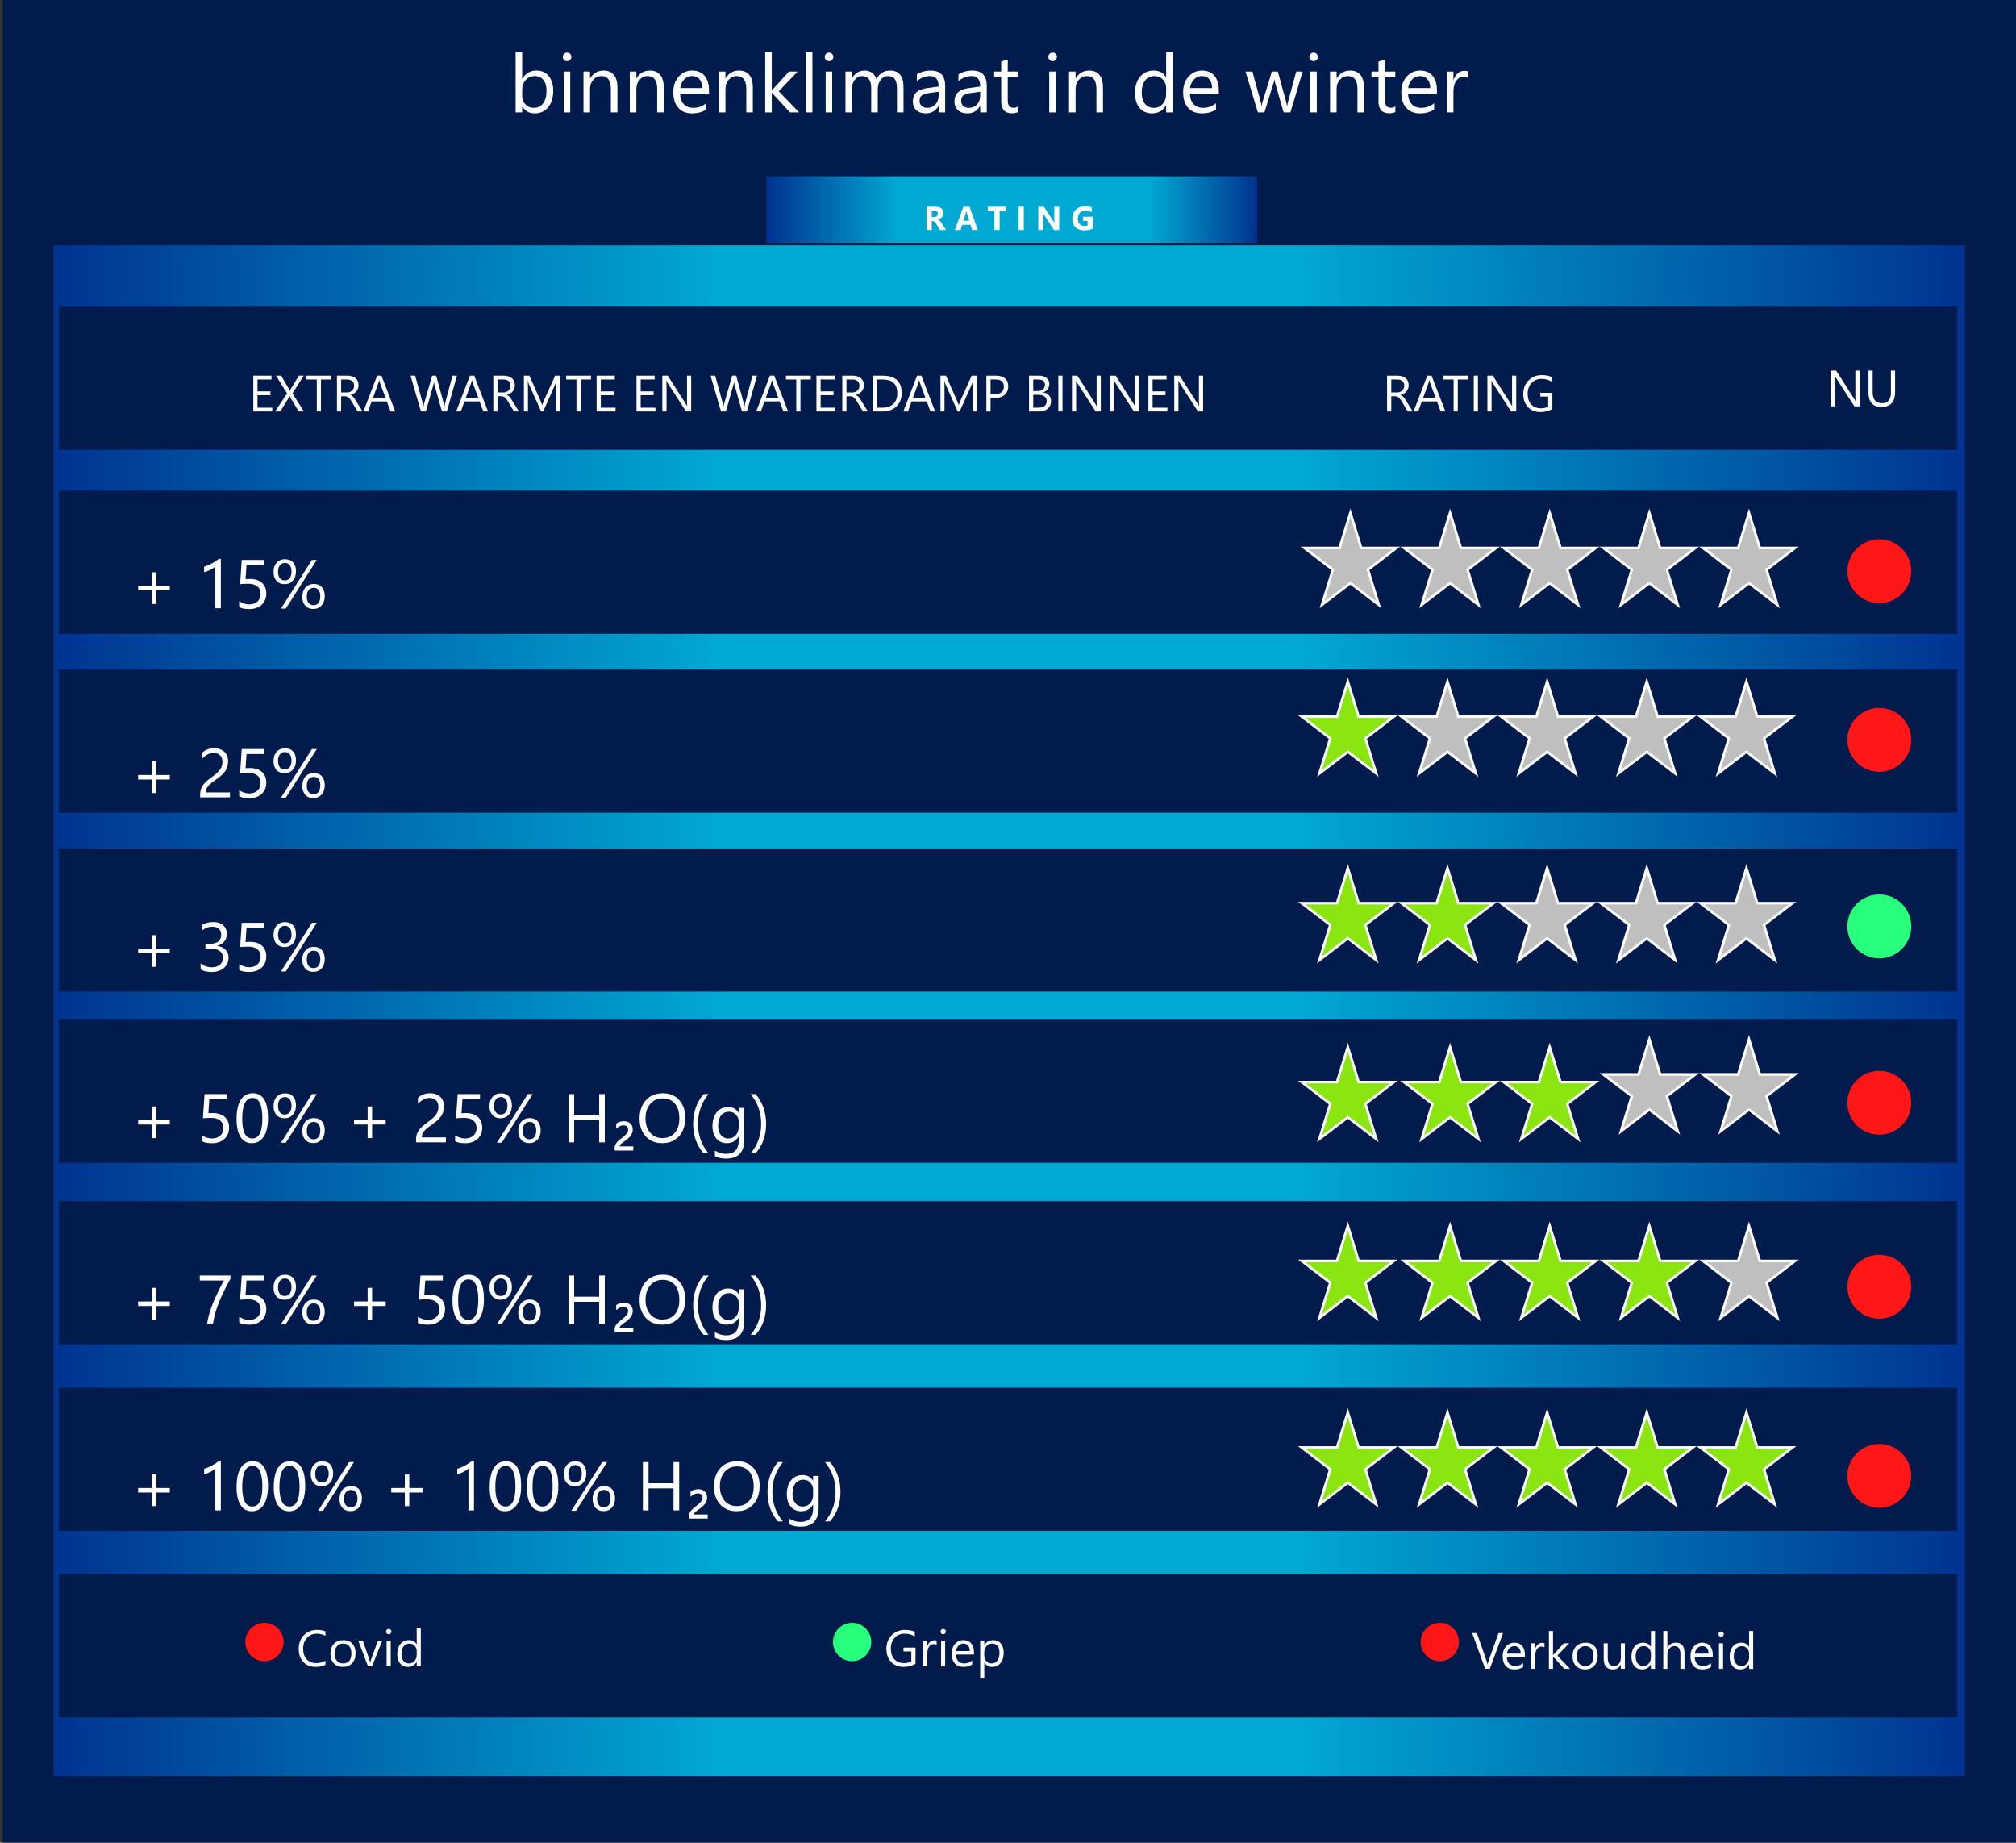 <svg width="789" height="721" viewBox="0 0 789 721" fill="none" xmlns="http://www.w3.org/2000/svg">
<rect x="0" y="0" width="789" height="721" fill="#333333" stroke="none"/>
<rect x="1" width="788" height="721" fill="#001B4C"/>
<path d="M21 96H769V695H21V96Z" fill="url(#paint0_linear_612_459)"/>
<path d="M300 69H492V95H300V69Z" fill="url(#paint1_linear_612_459)"/>
<path d="M23 120H766V176H23V120Z" fill="#001B4C"/>
<path d="M23 192H766V248H23V192Z" fill="#001B4C"/>
<path d="M23 262H766V318H23V262Z" fill="#001B4C"/>
<path d="M23 332H766V388H23V332Z" fill="#001B4C"/>
<path d="M23 399H766V455H23V399Z" fill="#001B4C"/>
<path d="M23 470H766V526H23V470Z" fill="#001B4C"/>
<path d="M23 543H766V599H23V543Z" fill="#001B4C"/>
<path d="M23 616H766V672H23V616Z" fill="#001B4C"/>
<path d="M688.626 214.044L688.734 214.396H702.521L691.645 222.706L691.367 222.918L691.471 223.251L695.612 236.652L684.804 228.396L684.5 228.164L684.196 228.396L673.387 236.652L677.529 223.251L677.633 222.918L677.355 222.706L666.479 214.396H680.266L680.374 214.044L684.5 200.692L688.626 214.044Z" fill="#BFBFBF" stroke="white"/>
<path d="M532.626 214.044L532.734 214.396H546.521L535.645 222.706L535.367 222.918L535.471 223.251L539.612 236.652L528.804 228.396L528.5 228.164L528.196 228.396L517.387 236.652L521.529 223.251L521.633 222.918L521.355 222.706L510.479 214.396H524.266L524.374 214.044L528.5 200.692L532.626 214.044Z" fill="#BFBFBF" stroke="white"/>
<path d="M571.626 214.044L571.734 214.396H585.521L574.645 222.706L574.367 222.918L574.471 223.251L578.612 236.652L567.804 228.396L567.5 228.164L567.196 228.396L556.387 236.652L560.529 223.251L560.633 222.918L560.355 222.706L549.479 214.396H563.266L563.374 214.044L567.5 200.692L571.626 214.044Z" fill="#BFBFBF" stroke="white"/>
<path d="M610.626 214.044L610.734 214.396H624.521L613.645 222.706L613.367 222.918L613.471 223.251L617.612 236.652L606.804 228.396L606.5 228.164L606.196 228.396L595.387 236.652L599.529 223.251L599.633 222.918L599.355 222.706L588.479 214.396H602.266L602.374 214.044L606.5 200.692L610.626 214.044Z" fill="#BFBFBF" stroke="white"/>
<path d="M649.626 214.044L649.734 214.396H663.521L652.645 222.706L652.367 222.918L652.471 223.251L656.612 236.652L645.804 228.396L645.5 228.164L645.196 228.396L634.387 236.652L638.529 223.251L638.633 222.918L638.355 222.706L627.479 214.396H641.266L641.374 214.044L645.5 200.692L649.626 214.044Z" fill="#BFBFBF" stroke="white"/>
<path d="M687.626 280.044L687.734 280.396H701.521L690.645 288.706L690.367 288.918L690.471 289.251L694.612 302.652L683.804 294.396L683.5 294.164L683.196 294.396L672.387 302.652L676.529 289.251L676.633 288.918L676.355 288.706L665.479 280.396H679.266L679.374 280.044L683.5 266.692L687.626 280.044Z" fill="#BFBFBF" stroke="white"/>
<path d="M531.626 280.044L531.734 280.396H545.521L534.645 288.706L534.367 288.918L534.471 289.251L538.612 302.652L527.804 294.396L527.5 294.164L527.196 294.396L516.387 302.652L520.529 289.251L520.633 288.918L520.355 288.706L509.479 280.396H523.266L523.374 280.044L527.5 266.692L531.626 280.044Z" fill="#8AE511" stroke="white"/>
<path d="M570.626 280.044L570.734 280.396H584.521L573.645 288.706L573.367 288.918L573.471 289.251L577.612 302.652L566.804 294.396L566.5 294.164L566.196 294.396L555.387 302.652L559.529 289.251L559.633 288.918L559.355 288.706L548.479 280.396H562.266L562.374 280.044L566.5 266.692L570.626 280.044Z" fill="#BFBFBF" stroke="white"/>
<path d="M609.626 280.044L609.734 280.396H623.521L612.645 288.706L612.367 288.918L612.471 289.251L616.612 302.652L605.804 294.396L605.5 294.164L605.196 294.396L594.387 302.652L598.529 289.251L598.633 288.918L598.355 288.706L587.479 280.396H601.266L601.374 280.044L605.5 266.692L609.626 280.044Z" fill="#BFBFBF" stroke="white"/>
<path d="M648.626 280.044L648.734 280.396H662.521L651.645 288.706L651.367 288.918L651.471 289.251L655.612 302.652L644.804 294.396L644.5 294.164L644.196 294.396L633.387 302.652L637.529 289.251L637.633 288.918L637.355 288.706L626.479 280.396H640.266L640.374 280.044L644.5 266.692L648.626 280.044Z" fill="#BFBFBF" stroke="white"/>
<path d="M687.626 353.044L687.734 353.396H701.521L690.645 361.706L690.367 361.918L690.471 362.251L694.612 375.652L683.804 367.396L683.5 367.164L683.196 367.396L672.387 375.652L676.529 362.251L676.633 361.918L676.355 361.706L665.479 353.396H679.266L679.374 353.044L683.5 339.692L687.626 353.044Z" fill="#BFBFBF" stroke="white"/>
<path d="M531.626 353.044L531.734 353.396H545.521L534.645 361.706L534.367 361.918L534.471 362.251L538.612 375.652L527.804 367.396L527.5 367.164L527.196 367.396L516.387 375.652L520.529 362.251L520.633 361.918L520.355 361.706L509.479 353.396H523.266L523.374 353.044L527.5 339.692L531.626 353.044Z" fill="#8AE511" stroke="white"/>
<path d="M570.626 353.044L570.734 353.396H584.521L573.645 361.706L573.367 361.918L573.471 362.251L577.612 375.652L566.804 367.396L566.5 367.164L566.196 367.396L555.387 375.652L559.529 362.251L559.633 361.918L559.355 361.706L548.479 353.396H562.266L562.374 353.044L566.5 339.692L570.626 353.044Z" fill="#8AE511" stroke="white"/>
<path d="M609.626 353.044L609.734 353.396H623.521L612.645 361.706L612.367 361.918L612.471 362.251L616.612 375.652L605.804 367.396L605.5 367.164L605.196 367.396L594.387 375.652L598.529 362.251L598.633 361.918L598.355 361.706L587.479 353.396H601.266L601.374 353.044L605.5 339.692L609.626 353.044Z" fill="#BFBFBF" stroke="white"/>
<path d="M648.626 353.044L648.734 353.396H662.521L651.645 361.706L651.367 361.918L651.471 362.251L655.612 375.652L644.804 367.396L644.5 367.164L644.196 367.396L633.387 375.652L637.529 362.251L637.633 361.918L637.355 361.706L626.479 353.396H640.266L640.374 353.044L644.5 339.692L648.626 353.044Z" fill="#BFBFBF" stroke="white"/>
<path d="M688.626 420.044L688.734 420.396H702.521L691.645 428.706L691.367 428.918L691.471 429.251L695.612 442.652L684.804 434.396L684.5 434.164L684.196 434.396L673.387 442.652L677.529 429.251L677.633 428.918L677.355 428.706L666.479 420.396H680.266L680.374 420.044L684.5 406.692L688.626 420.044Z" fill="#BFBFBF" stroke="white"/>
<path d="M531.626 423.044L531.734 423.396H545.521L534.645 431.706L534.367 431.918L534.471 432.251L538.612 445.652L527.804 437.396L527.5 437.164L527.196 437.396L516.387 445.652L520.529 432.251L520.633 431.918L520.355 431.706L509.479 423.396H523.266L523.374 423.044L527.5 409.692L531.626 423.044Z" fill="#8AE511" stroke="white"/>
<path d="M571.626 423.044L571.734 423.396H585.521L574.645 431.706L574.367 431.918L574.471 432.251L578.612 445.652L567.804 437.396L567.5 437.164L567.196 437.396L556.387 445.652L560.529 432.251L560.633 431.918L560.355 431.706L549.479 423.396H563.266L563.374 423.044L567.5 409.692L571.626 423.044Z" fill="#8AE511" stroke="white"/>
<path d="M610.626 423.044L610.734 423.396H624.521L613.645 431.706L613.367 431.918L613.471 432.251L617.612 445.652L606.804 437.396L606.5 437.164L606.196 437.396L595.387 445.652L599.529 432.251L599.633 431.918L599.355 431.706L588.479 423.396H602.266L602.374 423.044L606.5 409.692L610.626 423.044Z" fill="#8AE511" stroke="white"/>
<path d="M649.626 420.044L649.734 420.396H663.521L652.645 428.706L652.367 428.918L652.471 429.251L656.612 442.652L645.804 434.396L645.5 434.164L645.196 434.396L634.387 442.652L638.529 429.251L638.633 428.918L638.355 428.706L627.479 420.396H641.266L641.374 420.044L645.5 406.692L649.626 420.044Z" fill="#BFBFBF" stroke="white"/>
<path d="M688.626 493.044L688.734 493.396H702.521L691.645 501.706L691.367 501.918L691.471 502.251L695.612 515.652L684.804 507.396L684.5 507.164L684.196 507.396L673.387 515.652L677.529 502.251L677.633 501.918L677.355 501.706L666.479 493.396H680.266L680.374 493.044L684.5 479.692L688.626 493.044Z" fill="#BFBFBF" stroke="white"/>
<path d="M531.626 493.044L531.734 493.396H545.521L534.645 501.706L534.367 501.918L534.471 502.251L538.612 515.652L527.804 507.396L527.5 507.164L527.196 507.396L516.387 515.652L520.529 502.251L520.633 501.918L520.355 501.706L509.479 493.396H523.266L523.374 493.044L527.5 479.692L531.626 493.044Z" fill="#8AE511" stroke="white"/>
<path d="M571.626 493.044L571.734 493.396H585.521L574.645 501.706L574.367 501.918L574.471 502.251L578.612 515.652L567.804 507.396L567.5 507.164L567.196 507.396L556.387 515.652L560.529 502.251L560.633 501.918L560.355 501.706L549.479 493.396H563.266L563.374 493.044L567.5 479.692L571.626 493.044Z" fill="#8AE511" stroke="white"/>
<path d="M610.626 493.044L610.734 493.396H624.521L613.645 501.706L613.367 501.918L613.471 502.251L617.612 515.652L606.804 507.396L606.5 507.164L606.196 507.396L595.387 515.652L599.529 502.251L599.633 501.918L599.355 501.706L588.479 493.396H602.266L602.374 493.044L606.5 479.692L610.626 493.044Z" fill="#8AE511" stroke="white"/>
<path d="M649.626 493.044L649.734 493.396H663.521L652.645 501.706L652.367 501.918L652.471 502.251L656.612 515.652L645.804 507.396L645.5 507.164L645.196 507.396L634.387 515.652L638.529 502.251L638.633 501.918L638.355 501.706L627.479 493.396H641.266L641.374 493.044L645.5 479.692L649.626 493.044Z" fill="#8AE511" stroke="white"/>
<path d="M687.626 566.044L687.734 566.396H701.521L690.645 574.706L690.367 574.918L690.471 575.251L694.612 588.652L683.804 580.396L683.5 580.164L683.196 580.396L672.387 588.652L676.529 575.251L676.633 574.918L676.355 574.706L665.479 566.396H679.266L679.374 566.044L683.5 552.692L687.626 566.044Z" fill="#8AE511" stroke="white"/>
<path d="M531.626 566.044L531.734 566.396H545.521L534.645 574.706L534.367 574.918L534.471 575.251L538.612 588.652L527.804 580.396L527.5 580.164L527.196 580.396L516.387 588.652L520.529 575.251L520.633 574.918L520.355 574.706L509.479 566.396H523.266L523.374 566.044L527.5 552.692L531.626 566.044Z" fill="#8AE511" stroke="white"/>
<path d="M570.626 566.044L570.734 566.396H584.521L573.645 574.706L573.367 574.918L573.471 575.251L577.612 588.652L566.804 580.396L566.5 580.164L566.196 580.396L555.387 588.652L559.529 575.251L559.633 574.918L559.355 574.706L548.479 566.396H562.266L562.374 566.044L566.5 552.692L570.626 566.044Z" fill="#8AE511" stroke="white"/>
<path d="M609.626 566.044L609.734 566.396H623.521L612.645 574.706L612.367 574.918L612.471 575.251L616.612 588.652L605.804 580.396L605.5 580.164L605.196 580.396L594.387 588.652L598.529 575.251L598.633 574.918L598.355 574.706L587.479 566.396H601.266L601.374 566.044L605.5 552.692L609.626 566.044Z" fill="#8AE511" stroke="white"/>
<path d="M648.626 566.044L648.734 566.396H662.521L651.645 574.706L651.367 574.918L651.471 575.251L655.612 588.652L644.804 580.396L644.5 580.164L644.196 580.396L633.387 588.652L637.529 575.251L637.633 574.918L637.355 574.706L626.479 566.396H640.266L640.374 566.044L644.5 552.692L648.626 566.044Z" fill="#8AE511" stroke="white"/>
<path d="M370.25 90H367.896L366.48 87.658C366.374 87.48 366.273 87.321 366.175 87.182C366.078 87.042 365.979 86.924 365.877 86.826C365.78 86.725 365.676 86.648 365.566 86.598C365.46 86.543 365.344 86.515 365.217 86.515H364.665V90H362.614V80.897H365.864C368.073 80.897 369.178 81.723 369.178 83.373C369.178 83.69 369.129 83.984 369.032 84.255C368.934 84.522 368.797 84.763 368.619 84.979C368.441 85.195 368.226 85.381 367.972 85.538C367.722 85.694 367.443 85.817 367.134 85.906V85.931C367.269 85.974 367.4 86.043 367.527 86.141C367.654 86.234 367.777 86.344 367.896 86.471C368.014 86.598 368.126 86.735 368.232 86.883C368.342 87.027 368.441 87.169 368.53 87.309L370.25 90ZM364.665 82.434V84.966H365.553C365.993 84.966 366.347 84.839 366.613 84.585C366.884 84.327 367.02 84.008 367.02 83.627C367.02 82.831 366.543 82.434 365.591 82.434H364.665ZM382.705 90H380.47L379.823 87.975H376.585L375.944 90H373.723L377.036 80.897H379.467L382.705 90ZM379.353 86.401L378.375 83.341C378.304 83.113 378.253 82.84 378.223 82.522H378.172C378.151 82.789 378.098 83.053 378.014 83.316L377.023 86.401H379.353ZM393.826 82.567H391.229V90H389.173V82.567H386.589V80.897H393.826V82.567ZM400.694 90H398.644V80.897H400.694V90ZM414.551 90H412.481L408.73 84.281C408.51 83.947 408.358 83.695 408.273 83.525H408.248C408.281 83.847 408.298 84.338 408.298 84.998V90H406.362V80.897H408.571L412.183 86.439C412.348 86.689 412.5 86.936 412.64 87.182H412.666C412.632 86.97 412.615 86.553 412.615 85.931V80.897H414.551V90ZM427.697 89.391C426.808 89.903 425.704 90.159 424.383 90.159C422.919 90.159 421.764 89.755 420.917 88.946C420.075 88.134 419.654 87.017 419.654 85.595C419.654 84.164 420.116 82.999 421.038 82.097C421.961 81.196 423.188 80.745 424.72 80.745C425.685 80.745 426.535 80.878 427.271 81.145V83.068C426.569 82.662 425.71 82.459 424.694 82.459C423.844 82.459 423.15 82.736 422.612 83.29C422.079 83.841 421.812 84.577 421.812 85.499C421.812 86.435 422.052 87.158 422.53 87.67C423.012 88.183 423.662 88.439 424.479 88.439C424.969 88.439 425.359 88.369 425.646 88.229V86.452H423.825V84.814H427.697V89.391Z" fill="white"/>
<path d="M106.562 161H99.141V146.996H106.25V148.48H100.781V153.139H105.84V154.613H100.781V159.516H106.562V161ZM118.926 161H116.924L113.701 155.639C113.604 155.476 113.496 155.245 113.379 154.945H113.34C113.275 155.095 113.164 155.326 113.008 155.639L109.688 161H107.676L112.363 153.959L108.047 146.996H110.059L112.92 151.918C113.109 152.243 113.275 152.569 113.418 152.895H113.457C113.665 152.465 113.848 152.126 114.004 151.879L116.982 146.996H118.867L114.463 153.939L118.926 161ZM129.668 148.48H125.625V161H123.984V148.48H119.951V146.996H129.668V148.48ZM141.914 161H139.961L137.617 157.074C137.402 156.71 137.194 156.4 136.992 156.146C136.79 155.886 136.582 155.674 136.367 155.512C136.159 155.349 135.931 155.232 135.684 155.16C135.443 155.082 135.169 155.043 134.863 155.043H133.516V161H131.875V146.996H136.055C136.667 146.996 137.23 147.074 137.744 147.23C138.265 147.38 138.714 147.611 139.092 147.924C139.476 148.236 139.775 148.627 139.99 149.096C140.205 149.558 140.312 150.102 140.312 150.727C140.312 151.215 140.238 151.664 140.088 152.074C139.945 152.478 139.736 152.839 139.463 153.158C139.196 153.477 138.87 153.751 138.486 153.979C138.109 154.2 137.682 154.372 137.207 154.496V154.535C137.441 154.639 137.643 154.76 137.812 154.896C137.988 155.027 138.154 155.183 138.311 155.365C138.467 155.548 138.62 155.756 138.77 155.99C138.926 156.218 139.098 156.485 139.287 156.791L141.914 161ZM133.516 148.48V153.559H135.742C136.152 153.559 136.53 153.497 136.875 153.373C137.227 153.249 137.529 153.074 137.783 152.846C138.037 152.611 138.236 152.328 138.379 151.996C138.522 151.658 138.594 151.28 138.594 150.863C138.594 150.115 138.35 149.532 137.861 149.115C137.38 148.692 136.68 148.48 135.762 148.48H133.516ZM154.688 161H152.871L151.387 157.074H145.449L144.053 161H142.227L147.598 146.996H149.297L154.688 161ZM150.85 155.6L148.652 149.633C148.581 149.438 148.509 149.125 148.438 148.695H148.398C148.333 149.092 148.258 149.405 148.174 149.633L145.996 155.6H150.85ZM178.848 146.996L174.893 161H172.969L170.088 150.766C169.964 150.329 169.889 149.854 169.863 149.34H169.824C169.785 149.822 169.701 150.29 169.57 150.746L166.67 161H164.766L160.664 146.996H162.471L165.449 157.738C165.573 158.188 165.651 158.656 165.684 159.145H165.732C165.765 158.799 165.866 158.331 166.035 157.738L169.131 146.996H170.703L173.672 157.816C173.776 158.188 173.854 158.624 173.906 159.125H173.945C173.971 158.786 174.059 158.337 174.209 157.777L177.07 146.996H178.848ZM190.996 161H189.18L187.695 157.074H181.758L180.361 161H178.535L183.906 146.996H185.605L190.996 161ZM187.158 155.6L184.961 149.633C184.889 149.438 184.818 149.125 184.746 148.695H184.707C184.642 149.092 184.567 149.405 184.482 149.633L182.305 155.6H187.158ZM203.105 161H201.152L198.809 157.074C198.594 156.71 198.385 156.4 198.184 156.146C197.982 155.886 197.773 155.674 197.559 155.512C197.35 155.349 197.122 155.232 196.875 155.16C196.634 155.082 196.361 155.043 196.055 155.043H194.707V161H193.066V146.996H197.246C197.858 146.996 198.421 147.074 198.936 147.23C199.456 147.38 199.906 147.611 200.283 147.924C200.667 148.236 200.967 148.627 201.182 149.096C201.396 149.558 201.504 150.102 201.504 150.727C201.504 151.215 201.429 151.664 201.279 152.074C201.136 152.478 200.928 152.839 200.654 153.158C200.387 153.477 200.062 153.751 199.678 153.979C199.3 154.2 198.874 154.372 198.398 154.496V154.535C198.633 154.639 198.835 154.76 199.004 154.896C199.18 155.027 199.346 155.183 199.502 155.365C199.658 155.548 199.811 155.756 199.961 155.99C200.117 156.218 200.29 156.485 200.479 156.791L203.105 161ZM194.707 148.48V153.559H196.934C197.344 153.559 197.721 153.497 198.066 153.373C198.418 153.249 198.721 153.074 198.975 152.846C199.229 152.611 199.427 152.328 199.57 151.996C199.714 151.658 199.785 151.28 199.785 150.863C199.785 150.115 199.541 149.532 199.053 149.115C198.571 148.692 197.871 148.48 196.953 148.48H194.707ZM219.316 161H217.686V151.605C217.686 150.863 217.731 149.955 217.822 148.881H217.783C217.627 149.512 217.487 149.965 217.363 150.238L212.578 161H211.777L207.002 150.316C206.865 150.004 206.725 149.525 206.582 148.881H206.543C206.595 149.441 206.621 150.355 206.621 151.625V161H205.039V146.996H207.207L211.504 156.762C211.836 157.51 212.051 158.07 212.148 158.441H212.207C212.487 157.673 212.712 157.1 212.881 156.723L217.266 146.996H219.316V161ZM231.289 148.48H227.246V161H225.605V148.48H221.572V146.996H231.289V148.48ZM240.918 161H233.496V146.996H240.605V148.48H235.137V153.139H240.195V154.613H235.137V159.516H240.918V161ZM256.523 161H249.102V146.996H256.211V148.48H250.742V153.139H255.801V154.613H250.742V159.516H256.523V161ZM270.508 161H268.496L261.289 149.838C261.107 149.558 260.957 149.265 260.84 148.959H260.781C260.833 149.258 260.859 149.9 260.859 150.883V161H259.219V146.996H261.348L268.359 157.982C268.652 158.438 268.841 158.751 268.926 158.92H268.965C268.9 158.516 268.867 157.829 268.867 156.859V146.996H270.508V161ZM296.27 146.996L292.314 161H290.391L287.51 150.766C287.386 150.329 287.311 149.854 287.285 149.34H287.246C287.207 149.822 287.122 150.29 286.992 150.746L284.092 161H282.188L278.086 146.996H279.893L282.871 157.738C282.995 158.188 283.073 158.656 283.105 159.145H283.154C283.187 158.799 283.288 158.331 283.457 157.738L286.553 146.996H288.125L291.094 157.816C291.198 158.188 291.276 158.624 291.328 159.125H291.367C291.393 158.786 291.481 158.337 291.631 157.777L294.492 146.996H296.27ZM308.418 161H306.602L305.117 157.074H299.18L297.783 161H295.957L301.328 146.996H303.027L308.418 161ZM304.58 155.6L302.383 149.633C302.311 149.438 302.24 149.125 302.168 148.695H302.129C302.064 149.092 301.989 149.405 301.904 149.633L299.727 155.6H304.58ZM317.324 148.48H313.281V161H311.641V148.48H307.607V146.996H317.324V148.48ZM326.953 161H319.531V146.996H326.641V148.48H321.172V153.139H326.23V154.613H321.172V159.516H326.953V161ZM339.688 161H337.734L335.391 157.074C335.176 156.71 334.967 156.4 334.766 156.146C334.564 155.886 334.355 155.674 334.141 155.512C333.932 155.349 333.704 155.232 333.457 155.16C333.216 155.082 332.943 155.043 332.637 155.043H331.289V161H329.648V146.996H333.828C334.44 146.996 335.003 147.074 335.518 147.23C336.038 147.38 336.488 147.611 336.865 147.924C337.249 148.236 337.549 148.627 337.764 149.096C337.979 149.558 338.086 150.102 338.086 150.727C338.086 151.215 338.011 151.664 337.861 152.074C337.718 152.478 337.51 152.839 337.236 153.158C336.969 153.477 336.644 153.751 336.26 153.979C335.882 154.2 335.456 154.372 334.98 154.496V154.535C335.215 154.639 335.417 154.76 335.586 154.896C335.762 155.027 335.928 155.183 336.084 155.365C336.24 155.548 336.393 155.756 336.543 155.99C336.699 156.218 336.872 156.485 337.061 156.791L339.688 161ZM331.289 148.48V153.559H333.516C333.926 153.559 334.303 153.497 334.648 153.373C335 153.249 335.303 153.074 335.557 152.846C335.811 152.611 336.009 152.328 336.152 151.996C336.296 151.658 336.367 151.28 336.367 150.863C336.367 150.115 336.123 149.532 335.635 149.115C335.153 148.692 334.453 148.48 333.535 148.48H331.289ZM341.621 161V146.996H345.488C350.423 146.996 352.891 149.271 352.891 153.822C352.891 155.984 352.204 157.722 350.83 159.037C349.463 160.346 347.63 161 345.332 161H341.621ZM343.262 148.48V159.516H345.352C347.188 159.516 348.617 159.024 349.639 158.041C350.661 157.058 351.172 155.665 351.172 153.861C351.172 150.274 349.264 148.48 345.449 148.48H343.262ZM365.996 161H364.18L362.695 157.074H356.758L355.361 161H353.535L358.906 146.996H360.605L365.996 161ZM362.158 155.6L359.961 149.633C359.889 149.438 359.818 149.125 359.746 148.695H359.707C359.642 149.092 359.567 149.405 359.482 149.633L357.305 155.6H362.158ZM382.344 161H380.713V151.605C380.713 150.863 380.758 149.955 380.85 148.881H380.811C380.654 149.512 380.514 149.965 380.391 150.238L375.605 161H374.805L370.029 150.316C369.893 150.004 369.753 149.525 369.609 148.881H369.57C369.622 149.441 369.648 150.355 369.648 151.625V161H368.066V146.996H370.234L374.531 156.762C374.863 157.51 375.078 158.07 375.176 158.441H375.234C375.514 157.673 375.739 157.1 375.908 156.723L380.293 146.996H382.344V161ZM387.676 155.707V161H386.035V146.996H389.883C391.38 146.996 392.539 147.361 393.359 148.09C394.186 148.819 394.6 149.848 394.6 151.176C394.6 152.504 394.141 153.591 393.223 154.438C392.311 155.284 391.077 155.707 389.521 155.707H387.676ZM387.676 148.48V154.223H389.395C390.527 154.223 391.39 153.965 391.982 153.451C392.581 152.93 392.881 152.198 392.881 151.254C392.881 149.405 391.787 148.48 389.6 148.48H387.676ZM402.734 161V146.996H406.719C407.93 146.996 408.89 147.292 409.6 147.885C410.309 148.477 410.664 149.249 410.664 150.199C410.664 150.993 410.449 151.684 410.02 152.27C409.59 152.855 408.997 153.272 408.242 153.52V153.559C409.186 153.669 409.941 154.027 410.508 154.633C411.074 155.232 411.357 156.013 411.357 156.977C411.357 158.174 410.928 159.145 410.068 159.887C409.209 160.629 408.125 161 406.816 161H402.734ZM404.375 148.48V153.002H406.055C406.953 153.002 407.66 152.787 408.174 152.357C408.688 151.921 408.945 151.309 408.945 150.521C408.945 149.161 408.05 148.48 406.26 148.48H404.375ZM404.375 154.477V159.516H406.602C407.565 159.516 408.311 159.288 408.838 158.832C409.372 158.376 409.639 157.751 409.639 156.957C409.639 155.303 408.512 154.477 406.26 154.477H404.375ZM415.84 161H414.199V146.996H415.84V161ZM430.82 161H428.809L421.602 149.838C421.419 149.558 421.27 149.265 421.152 148.959H421.094C421.146 149.258 421.172 149.9 421.172 150.883V161H419.531V146.996H421.66L428.672 157.982C428.965 158.438 429.154 158.751 429.238 158.92H429.277C429.212 158.516 429.18 157.829 429.18 156.859V146.996H430.82V161ZM445.781 161H443.77L436.562 149.838C436.38 149.558 436.23 149.265 436.113 148.959H436.055C436.107 149.258 436.133 149.9 436.133 150.883V161H434.492V146.996H436.621L443.633 157.982C443.926 158.438 444.115 158.751 444.199 158.92H444.238C444.173 158.516 444.141 157.829 444.141 156.859V146.996H445.781V161ZM456.875 161H449.453V146.996H456.562V148.48H451.094V153.139H456.152V154.613H451.094V159.516H456.875V161ZM470.859 161H468.848L461.641 149.838C461.458 149.558 461.309 149.265 461.191 148.959H461.133C461.185 149.258 461.211 149.9 461.211 150.883V161H459.57V146.996H461.699L468.711 157.982C469.004 158.438 469.193 158.751 469.277 158.92H469.316C469.251 158.516 469.219 157.829 469.219 156.859V146.996H470.859V161Z" fill="white"/>
<path d="M552.9 161H550.947L548.604 157.074C548.389 156.71 548.18 156.4 547.979 156.146C547.777 155.886 547.568 155.674 547.354 155.512C547.145 155.349 546.917 155.232 546.67 155.16C546.429 155.082 546.156 155.043 545.85 155.043H544.502V161H542.861V146.996H547.041C547.653 146.996 548.216 147.074 548.73 147.23C549.251 147.38 549.701 147.611 550.078 147.924C550.462 148.236 550.762 148.627 550.977 149.096C551.191 149.558 551.299 150.102 551.299 150.727C551.299 151.215 551.224 151.664 551.074 152.074C550.931 152.478 550.723 152.839 550.449 153.158C550.182 153.477 549.857 153.751 549.473 153.979C549.095 154.2 548.669 154.372 548.193 154.496V154.535C548.428 154.639 548.63 154.76 548.799 154.896C548.975 155.027 549.141 155.183 549.297 155.365C549.453 155.548 549.606 155.756 549.756 155.99C549.912 156.218 550.085 156.485 550.273 156.791L552.9 161ZM544.502 148.48V153.559H546.729C547.139 153.559 547.516 153.497 547.861 153.373C548.213 153.249 548.516 153.074 548.77 152.846C549.023 152.611 549.222 152.328 549.365 151.996C549.508 151.658 549.58 151.28 549.58 150.863C549.58 150.115 549.336 149.532 548.848 149.115C548.366 148.692 547.666 148.48 546.748 148.48H544.502ZM565.674 161H563.857L562.373 157.074H556.436L555.039 161H553.213L558.584 146.996H560.283L565.674 161ZM561.836 155.6L559.639 149.633C559.567 149.438 559.495 149.125 559.424 148.695H559.385C559.32 149.092 559.245 149.405 559.16 149.633L556.982 155.6H561.836ZM574.58 148.48H570.537V161H568.896V148.48H564.863V146.996H574.58V148.48ZM578.428 161H576.787V146.996H578.428V161ZM593.408 161H591.396L584.189 149.838C584.007 149.558 583.857 149.265 583.74 148.959H583.682C583.734 149.258 583.76 149.9 583.76 150.883V161H582.119V146.996H584.248L591.26 157.982C591.553 158.438 591.742 158.751 591.826 158.92H591.865C591.8 158.516 591.768 157.829 591.768 156.859V146.996H593.408V161ZM607.549 160.043C606.143 160.837 604.58 161.234 602.861 161.234C600.863 161.234 599.245 160.59 598.008 159.301C596.777 158.012 596.162 156.306 596.162 154.184C596.162 152.016 596.846 150.238 598.213 148.852C599.587 147.458 601.325 146.762 603.428 146.762C604.951 146.762 606.23 147.009 607.266 147.504V149.32C606.133 148.604 604.792 148.246 603.242 148.246C601.673 148.246 600.387 148.786 599.385 149.867C598.382 150.948 597.881 152.348 597.881 154.066C597.881 155.837 598.346 157.23 599.277 158.246C600.208 159.255 601.471 159.76 603.066 159.76C604.16 159.76 605.107 159.542 605.908 159.105V155.18H602.842V153.695H607.549V160.043Z" fill="white"/>
<path d="M204.422 41.688H204.359V44H201.797V20.312H204.359V30.812H204.422C205.682 28.688 207.526 27.625 209.953 27.625C212.005 27.625 213.609 28.344 214.766 29.781C215.932 31.208 216.516 33.125 216.516 35.531C216.516 38.208 215.865 40.354 214.562 41.969C213.26 43.573 211.479 44.375 209.219 44.375C207.104 44.375 205.505 43.479 204.422 41.688ZM204.359 35.234V37.469C204.359 38.792 204.786 39.917 205.641 40.844C206.505 41.76 207.599 42.219 208.922 42.219C210.474 42.219 211.688 41.625 212.562 40.438C213.448 39.25 213.891 37.599 213.891 35.484C213.891 33.703 213.479 32.307 212.656 31.297C211.833 30.287 210.719 29.781 209.312 29.781C207.823 29.781 206.625 30.302 205.719 31.344C204.812 32.375 204.359 33.672 204.359 35.234ZM221.922 23.938C221.464 23.938 221.073 23.781 220.75 23.469C220.427 23.156 220.266 22.76 220.266 22.281C220.266 21.802 220.427 21.406 220.75 21.094C221.073 20.771 221.464 20.609 221.922 20.609C222.391 20.609 222.786 20.771 223.109 21.094C223.443 21.406 223.609 21.802 223.609 22.281C223.609 22.74 223.443 23.13 223.109 23.453C222.786 23.776 222.391 23.938 221.922 23.938ZM223.172 44H220.609V28H223.172V44ZM241.641 44H239.078V34.875C239.078 31.479 237.839 29.781 235.359 29.781C234.078 29.781 233.016 30.266 232.172 31.234C231.339 32.193 230.922 33.406 230.922 34.875V44H228.359V28H230.922V30.656H230.984C232.193 28.635 233.943 27.625 236.234 27.625C237.984 27.625 239.323 28.193 240.25 29.328C241.177 30.453 241.641 32.083 241.641 34.219V44ZM259.766 44H257.203V34.875C257.203 31.479 255.964 29.781 253.484 29.781C252.203 29.781 251.141 30.266 250.297 31.234C249.464 32.193 249.047 33.406 249.047 34.875V44H246.484V28H249.047V30.656H249.109C250.318 28.635 252.068 27.625 254.359 27.625C256.109 27.625 257.448 28.193 258.375 29.328C259.302 30.453 259.766 32.083 259.766 34.219V44ZM277.469 36.641H266.172C266.214 38.422 266.693 39.797 267.609 40.766C268.526 41.734 269.786 42.219 271.391 42.219C273.193 42.219 274.849 41.625 276.359 40.438V42.844C274.953 43.865 273.094 44.375 270.781 44.375C268.521 44.375 266.745 43.651 265.453 42.203C264.161 40.745 263.516 38.698 263.516 36.062C263.516 33.573 264.219 31.547 265.625 29.984C267.042 28.412 268.797 27.625 270.891 27.625C272.984 27.625 274.604 28.302 275.75 29.656C276.896 31.01 277.469 32.891 277.469 35.297V36.641ZM274.844 34.469C274.833 32.99 274.474 31.838 273.766 31.016C273.068 30.193 272.094 29.781 270.844 29.781C269.635 29.781 268.609 30.213 267.766 31.078C266.922 31.943 266.401 33.073 266.203 34.469H274.844ZM294.641 44H292.078V34.875C292.078 31.479 290.839 29.781 288.359 29.781C287.078 29.781 286.016 30.266 285.172 31.234C284.339 32.193 283.922 33.406 283.922 34.875V44H281.359V28H283.922V30.656H283.984C285.193 28.635 286.943 27.625 289.234 27.625C290.984 27.625 292.323 28.193 293.25 29.328C294.177 30.453 294.641 32.083 294.641 34.219V44ZM312.766 44H309.172L302.109 36.312H302.047V44H299.484V20.312H302.047V35.328H302.109L308.828 28H312.188L304.766 35.719L312.766 44ZM317.953 44H315.391V20.312H317.953V44ZM324.453 23.938C323.995 23.938 323.604 23.781 323.281 23.469C322.958 23.156 322.797 22.76 322.797 22.281C322.797 21.802 322.958 21.406 323.281 21.094C323.604 20.771 323.995 20.609 324.453 20.609C324.922 20.609 325.318 20.771 325.641 21.094C325.974 21.406 326.141 21.802 326.141 22.281C326.141 22.74 325.974 23.13 325.641 23.453C325.318 23.776 324.922 23.938 324.453 23.938ZM325.703 44H323.141V28H325.703V44ZM353.609 44H351.047V34.812C351.047 33.042 350.771 31.76 350.219 30.969C349.677 30.177 348.76 29.781 347.469 29.781C346.375 29.781 345.443 30.281 344.672 31.281C343.911 32.281 343.531 33.479 343.531 34.875V44H340.969V34.5C340.969 31.354 339.755 29.781 337.328 29.781C336.203 29.781 335.276 30.255 334.547 31.203C333.818 32.141 333.453 33.365 333.453 34.875V44H330.891V28H333.453V30.531H333.516C334.651 28.594 336.307 27.625 338.484 27.625C339.578 27.625 340.531 27.932 341.344 28.547C342.156 29.151 342.714 29.948 343.016 30.938C344.203 28.729 345.974 27.625 348.328 27.625C351.849 27.625 353.609 29.797 353.609 34.141V44ZM369.906 44H367.344V41.5H367.281C366.167 43.417 364.526 44.375 362.359 44.375C360.766 44.375 359.516 43.953 358.609 43.109C357.714 42.266 357.266 41.146 357.266 39.75C357.266 36.76 359.026 35.021 362.547 34.531L367.344 33.859C367.344 31.141 366.245 29.781 364.047 29.781C362.12 29.781 360.38 30.438 358.828 31.75V29.125C360.401 28.125 362.214 27.625 364.266 27.625C368.026 27.625 369.906 29.615 369.906 33.594V44ZM367.344 35.906L363.484 36.438C362.297 36.604 361.401 36.901 360.797 37.328C360.193 37.745 359.891 38.49 359.891 39.562C359.891 40.344 360.167 40.984 360.719 41.484C361.281 41.974 362.026 42.219 362.953 42.219C364.224 42.219 365.271 41.776 366.094 40.891C366.927 39.995 367.344 38.865 367.344 37.5V35.906ZM386.188 44H383.625V41.5H383.562C382.448 43.417 380.807 44.375 378.641 44.375C377.047 44.375 375.797 43.953 374.891 43.109C373.995 42.266 373.547 41.146 373.547 39.75C373.547 36.76 375.307 35.021 378.828 34.531L383.625 33.859C383.625 31.141 382.526 29.781 380.328 29.781C378.401 29.781 376.661 30.438 375.109 31.75V29.125C376.682 28.125 378.495 27.625 380.547 27.625C384.307 27.625 386.188 29.615 386.188 33.594V44ZM383.625 35.906L379.766 36.438C378.578 36.604 377.682 36.901 377.078 37.328C376.474 37.745 376.172 38.49 376.172 39.562C376.172 40.344 376.448 40.984 377 41.484C377.562 41.974 378.307 42.219 379.234 42.219C380.505 42.219 381.552 41.776 382.375 40.891C383.208 39.995 383.625 38.865 383.625 37.5V35.906ZM398.438 43.844C397.833 44.177 397.036 44.344 396.047 44.344C393.245 44.344 391.844 42.781 391.844 39.656V30.188H389.094V28H391.844V24.094L394.406 23.266V28H398.438V30.188H394.406V39.203C394.406 40.276 394.589 41.042 394.953 41.5C395.318 41.958 395.922 42.188 396.766 42.188C397.411 42.188 397.969 42.01 398.438 41.656V43.844ZM411.953 23.938C411.495 23.938 411.104 23.781 410.781 23.469C410.458 23.156 410.297 22.76 410.297 22.281C410.297 21.802 410.458 21.406 410.781 21.094C411.104 20.771 411.495 20.609 411.953 20.609C412.422 20.609 412.818 20.771 413.141 21.094C413.474 21.406 413.641 21.802 413.641 22.281C413.641 22.74 413.474 23.13 413.141 23.453C412.818 23.776 412.422 23.938 411.953 23.938ZM413.203 44H410.641V28H413.203V44ZM431.672 44H429.109V34.875C429.109 31.479 427.87 29.781 425.391 29.781C424.109 29.781 423.047 30.266 422.203 31.234C421.37 32.193 420.953 33.406 420.953 34.875V44H418.391V28H420.953V30.656H421.016C422.224 28.635 423.974 27.625 426.266 27.625C428.016 27.625 429.354 28.193 430.281 29.328C431.208 30.453 431.672 32.083 431.672 34.219V44ZM458.953 44H456.391V41.281H456.328C455.141 43.344 453.307 44.375 450.828 44.375C448.818 44.375 447.208 43.661 446 42.234C444.802 40.797 444.203 38.844 444.203 36.375C444.203 33.729 444.87 31.609 446.203 30.016C447.536 28.422 449.312 27.625 451.531 27.625C453.729 27.625 455.328 28.49 456.328 30.219H456.391V20.312H458.953V44ZM456.391 36.766V34.406C456.391 33.115 455.964 32.021 455.109 31.125C454.255 30.229 453.172 29.781 451.859 29.781C450.297 29.781 449.068 30.354 448.172 31.5C447.276 32.646 446.828 34.229 446.828 36.25C446.828 38.094 447.255 39.552 448.109 40.625C448.974 41.688 450.13 42.219 451.578 42.219C453.005 42.219 454.161 41.703 455.047 40.672C455.943 39.641 456.391 38.339 456.391 36.766ZM477 36.641H465.703C465.745 38.422 466.224 39.797 467.141 40.766C468.057 41.734 469.318 42.219 470.922 42.219C472.724 42.219 474.38 41.625 475.891 40.438V42.844C474.484 43.865 472.625 44.375 470.312 44.375C468.052 44.375 466.276 43.651 464.984 42.203C463.693 40.745 463.047 38.698 463.047 36.062C463.047 33.573 463.75 31.547 465.156 29.984C466.573 28.412 468.328 27.625 470.422 27.625C472.516 27.625 474.135 28.302 475.281 29.656C476.427 31.01 477 32.891 477 35.297V36.641ZM474.375 34.469C474.365 32.99 474.005 31.838 473.297 31.016C472.599 30.193 471.625 29.781 470.375 29.781C469.167 29.781 468.141 30.213 467.297 31.078C466.453 31.943 465.932 33.073 465.734 34.469H474.375ZM509.828 28L505.031 44H502.375L499.078 32.547C498.953 32.109 498.87 31.615 498.828 31.062H498.766C498.734 31.438 498.625 31.922 498.438 32.516L494.859 44H492.297L487.453 28H490.141L493.453 40.031C493.557 40.396 493.63 40.875 493.672 41.469H493.797C493.828 41.01 493.922 40.521 494.078 40L497.766 28H500.109L503.422 40.062C503.526 40.448 503.604 40.927 503.656 41.5H503.781C503.802 41.094 503.891 40.615 504.047 40.062L507.297 28H509.828ZM514.109 23.938C513.651 23.938 513.26 23.781 512.938 23.469C512.615 23.156 512.453 22.76 512.453 22.281C512.453 21.802 512.615 21.406 512.938 21.094C513.26 20.771 513.651 20.609 514.109 20.609C514.578 20.609 514.974 20.771 515.297 21.094C515.63 21.406 515.797 21.802 515.797 22.281C515.797 22.74 515.63 23.13 515.297 23.453C514.974 23.776 514.578 23.938 514.109 23.938ZM515.359 44H512.797V28H515.359V44ZM533.828 44H531.266V34.875C531.266 31.479 530.026 29.781 527.547 29.781C526.266 29.781 525.203 30.266 524.359 31.234C523.526 32.193 523.109 33.406 523.109 34.875V44H520.547V28H523.109V30.656H523.172C524.38 28.635 526.13 27.625 528.422 27.625C530.172 27.625 531.51 28.193 532.438 29.328C533.365 30.453 533.828 32.083 533.828 34.219V44ZM546.094 43.844C545.49 44.177 544.693 44.344 543.703 44.344C540.901 44.344 539.5 42.781 539.5 39.656V30.188H536.75V28H539.5V24.094L542.062 23.266V28H546.094V30.188H542.062V39.203C542.062 40.276 542.245 41.042 542.609 41.5C542.974 41.958 543.578 42.188 544.422 42.188C545.068 42.188 545.625 42.01 546.094 41.656V43.844ZM562.375 36.641H551.078C551.12 38.422 551.599 39.797 552.516 40.766C553.432 41.734 554.693 42.219 556.297 42.219C558.099 42.219 559.755 41.625 561.266 40.438V42.844C559.859 43.865 558 44.375 555.688 44.375C553.427 44.375 551.651 43.651 550.359 42.203C549.068 40.745 548.422 38.698 548.422 36.062C548.422 33.573 549.125 31.547 550.531 29.984C551.948 28.412 553.703 27.625 555.797 27.625C557.891 27.625 559.51 28.302 560.656 29.656C561.802 31.01 562.375 32.891 562.375 35.297V36.641ZM559.75 34.469C559.74 32.99 559.38 31.838 558.672 31.016C557.974 30.193 557 29.781 555.75 29.781C554.542 29.781 553.516 30.213 552.672 31.078C551.828 31.943 551.307 33.073 551.109 34.469H559.75ZM574.609 30.594C574.161 30.25 573.516 30.078 572.672 30.078C571.578 30.078 570.661 30.594 569.922 31.625C569.193 32.656 568.828 34.062 568.828 35.844V44H566.266V28H568.828V31.297H568.891C569.255 30.172 569.812 29.297 570.562 28.672C571.312 28.037 572.151 27.719 573.078 27.719C573.745 27.719 574.255 27.792 574.609 27.938V30.594Z" fill="white"/>
<circle cx="735.5" cy="223.5" r="12.5" fill="#FF1616"/>
<circle cx="735.5" cy="289.5" r="12.5" fill="#FF1616"/>
<circle cx="735.5" cy="362.5" r="12.5" fill="#28FF7D">
  <animate attributeName="opacity" values="1;0;1" dur="1s" begin="0s" repeatCount="indefinite" />
   <animate attributeName="filter" values="none;url(#glowRed);none" dur="1s" repeatCount="indefinite"/>
</circle>
<circle cx="735.5" cy="431.5" r="12.5" fill="#FF1616"/>
<circle cx="735.5" cy="503.5" r="12.5" fill="#FF1616"/>
<circle cx="735.5" cy="577.5" r="12.5" fill="#FF1616"/>
<path d="M727.77 159H725.758L718.551 147.838C718.368 147.558 718.219 147.265 718.102 146.959H718.043C718.095 147.258 718.121 147.9 718.121 148.883V159H716.48V144.996H718.609L725.621 155.982C725.914 156.438 726.103 156.751 726.188 156.92H726.227C726.161 156.516 726.129 155.829 726.129 154.859V144.996H727.77V159ZM741.686 153.336C741.686 157.268 739.911 159.234 736.363 159.234C732.965 159.234 731.266 157.343 731.266 153.561V144.996H732.906V153.453C732.906 156.324 734.117 157.76 736.539 157.76C738.876 157.76 740.045 156.373 740.045 153.6V144.996H741.686V153.336Z" fill="white"/>
<path d="M66.451 231.013H61.125V236.326H59.372V231.013H54.059V229.246H59.372V223.933H61.125V229.246H66.451V231.013ZM86.438 238H84.275V221.666C84.108 221.833 83.862 222.026 83.537 222.246C83.221 222.457 82.86 222.667 82.456 222.878C82.061 223.089 81.639 223.287 81.19 223.472C80.751 223.656 80.32 223.801 79.898 223.907V221.718C80.373 221.586 80.874 221.411 81.401 221.191C81.938 220.962 82.46 220.712 82.97 220.439C83.489 220.158 83.977 219.868 84.434 219.569C84.891 219.262 85.286 218.963 85.62 218.673H86.438V238ZM104.222 232.226C104.222 233.148 104.064 233.983 103.748 234.73C103.431 235.478 102.979 236.119 102.39 236.655C101.81 237.191 101.106 237.604 100.28 237.895C99.454 238.185 98.536 238.33 97.525 238.33C95.767 238.33 94.462 238.066 93.609 237.539V235.245C94.893 236.071 96.207 236.484 97.551 236.484C98.237 236.484 98.852 236.383 99.397 236.181C99.951 235.979 100.421 235.697 100.808 235.337C101.194 234.977 101.489 234.542 101.691 234.032C101.902 233.522 102.007 232.964 102.007 232.357C102.007 231.127 101.594 230.165 100.768 229.47C99.942 228.767 98.742 228.416 97.169 228.416C96.914 228.416 96.646 228.42 96.365 228.429C96.084 228.438 95.802 228.451 95.521 228.468C95.24 228.477 94.963 228.49 94.69 228.508C94.427 228.525 94.185 228.547 93.965 228.574L94.611 219.095H103.352V221.046H96.483L96.101 226.596C96.382 226.579 96.681 226.565 96.998 226.557C97.314 226.539 97.595 226.53 97.841 226.53C98.843 226.53 99.74 226.662 100.531 226.926C101.322 227.189 101.99 227.567 102.535 228.06C103.088 228.543 103.506 229.141 103.787 229.853C104.077 230.556 104.222 231.347 104.222 232.226ZM111.328 228.574C110.027 228.574 108.99 228.147 108.217 227.295C107.443 226.434 107.057 225.287 107.057 223.854C107.057 222.29 107.465 221.059 108.283 220.163C109.1 219.257 110.203 218.805 111.592 218.805C112.937 218.805 113.978 219.222 114.716 220.057C115.463 220.892 115.837 222.065 115.837 223.577C115.837 225.089 115.419 226.302 114.584 227.216C113.758 228.121 112.673 228.574 111.328 228.574ZM111.513 220.255C110.678 220.255 110.019 220.567 109.535 221.191C109.052 221.806 108.81 222.654 108.81 223.735C108.81 224.799 109.047 225.629 109.522 226.227C109.997 226.816 110.643 227.11 111.46 227.11C112.286 227.11 112.932 226.803 113.398 226.188C113.864 225.572 114.097 224.72 114.097 223.63C114.097 222.566 113.864 221.74 113.398 221.151C112.941 220.554 112.312 220.255 111.513 220.255ZM123.984 219.095L111.855 238.132H109.97L122.086 219.095H123.984ZM122.587 238.29C121.286 238.29 120.249 237.859 119.476 236.998C118.702 236.137 118.315 234.994 118.315 233.57C118.315 232.006 118.729 230.771 119.555 229.866C120.381 228.952 121.479 228.495 122.851 228.495C124.187 228.495 125.228 228.917 125.975 229.76C126.722 230.604 127.096 231.786 127.096 233.307C127.096 234.81 126.678 236.018 125.843 236.932C125.017 237.837 123.932 238.29 122.587 238.29ZM122.771 229.984C121.928 229.984 121.264 230.292 120.781 230.907C120.306 231.522 120.069 232.375 120.069 233.465C120.069 234.511 120.306 235.333 120.781 235.93C121.255 236.519 121.901 236.813 122.719 236.813C123.545 236.813 124.191 236.506 124.657 235.891C125.123 235.267 125.355 234.414 125.355 233.333C125.355 232.261 125.123 231.435 124.657 230.854C124.2 230.274 123.571 229.984 122.771 229.984Z" fill="white"/>
<path d="M66.451 305.013H61.125V310.326H59.372V305.013H54.059V303.246H59.372V297.933H61.125V303.246H66.451V305.013ZM87.07 298.052C87.07 297.472 86.978 296.966 86.793 296.536C86.618 296.105 86.372 295.749 86.055 295.468C85.748 295.178 85.383 294.962 84.961 294.822C84.539 294.681 84.082 294.611 83.59 294.611C83.168 294.611 82.755 294.668 82.351 294.782C81.946 294.896 81.551 295.055 81.164 295.257C80.786 295.459 80.417 295.701 80.057 295.982C79.705 296.263 79.376 296.575 79.068 296.918V294.598C79.674 294.009 80.351 293.561 81.098 293.253C81.854 292.937 82.772 292.778 83.853 292.778C84.627 292.778 85.343 292.893 86.002 293.121C86.662 293.341 87.233 293.666 87.716 294.097C88.2 294.527 88.578 295.059 88.85 295.692C89.131 296.325 89.272 297.05 89.272 297.867C89.272 298.614 89.184 299.291 89.008 299.897C88.841 300.504 88.582 301.075 88.231 301.611C87.888 302.147 87.453 302.662 86.925 303.154C86.398 303.646 85.778 304.147 85.066 304.657C84.179 305.29 83.445 305.83 82.865 306.278C82.293 306.727 81.836 307.148 81.494 307.544C81.16 307.931 80.922 308.322 80.782 308.717C80.65 309.104 80.584 309.552 80.584 310.062H89.997V312H78.33V311.064C78.33 310.255 78.418 309.543 78.593 308.928C78.769 308.313 79.059 307.729 79.463 307.175C79.868 306.621 80.395 306.067 81.045 305.514C81.705 304.96 82.509 304.336 83.458 303.642C84.144 303.149 84.715 302.679 85.172 302.231C85.638 301.783 86.011 301.334 86.293 300.886C86.574 300.438 86.772 299.985 86.886 299.528C87.009 299.062 87.07 298.57 87.07 298.052ZM104.222 306.226C104.222 307.148 104.064 307.983 103.748 308.73C103.431 309.478 102.979 310.119 102.39 310.655C101.81 311.191 101.106 311.604 100.28 311.895C99.454 312.185 98.536 312.33 97.525 312.33C95.767 312.33 94.462 312.066 93.609 311.539V309.245C94.893 310.071 96.207 310.484 97.551 310.484C98.237 310.484 98.852 310.383 99.397 310.181C99.951 309.979 100.421 309.697 100.808 309.337C101.194 308.977 101.489 308.542 101.691 308.032C101.902 307.522 102.007 306.964 102.007 306.357C102.007 305.127 101.594 304.165 100.768 303.47C99.942 302.767 98.742 302.416 97.169 302.416C96.914 302.416 96.646 302.42 96.365 302.429C96.084 302.438 95.802 302.451 95.521 302.468C95.24 302.477 94.963 302.49 94.69 302.508C94.427 302.525 94.185 302.547 93.965 302.574L94.611 293.095H103.352V295.046H96.483L96.101 300.596C96.382 300.579 96.681 300.565 96.998 300.557C97.314 300.539 97.595 300.53 97.841 300.53C98.843 300.53 99.74 300.662 100.531 300.926C101.322 301.189 101.99 301.567 102.535 302.06C103.088 302.543 103.506 303.141 103.787 303.853C104.077 304.556 104.222 305.347 104.222 306.226ZM111.328 302.574C110.027 302.574 108.99 302.147 108.217 301.295C107.443 300.434 107.057 299.287 107.057 297.854C107.057 296.29 107.465 295.059 108.283 294.163C109.1 293.257 110.203 292.805 111.592 292.805C112.937 292.805 113.978 293.222 114.716 294.057C115.463 294.892 115.837 296.065 115.837 297.577C115.837 299.089 115.419 300.302 114.584 301.216C113.758 302.121 112.673 302.574 111.328 302.574ZM111.513 294.255C110.678 294.255 110.019 294.567 109.535 295.191C109.052 295.806 108.81 296.654 108.81 297.735C108.81 298.799 109.047 299.629 109.522 300.227C109.997 300.816 110.643 301.11 111.46 301.11C112.286 301.11 112.932 300.803 113.398 300.188C113.864 299.572 114.097 298.72 114.097 297.63C114.097 296.566 113.864 295.74 113.398 295.151C112.941 294.554 112.312 294.255 111.513 294.255ZM123.984 293.095L111.855 312.132H109.97L122.086 293.095H123.984ZM122.587 312.29C121.286 312.29 120.249 311.859 119.476 310.998C118.702 310.137 118.315 308.994 118.315 307.57C118.315 306.006 118.729 304.771 119.555 303.866C120.381 302.952 121.479 302.495 122.851 302.495C124.187 302.495 125.228 302.917 125.975 303.76C126.722 304.604 127.096 305.786 127.096 307.307C127.096 308.81 126.678 310.018 125.843 310.932C125.017 311.837 123.932 312.29 122.587 312.29ZM122.771 303.984C121.928 303.984 121.264 304.292 120.781 304.907C120.306 305.522 120.069 306.375 120.069 307.465C120.069 308.511 120.306 309.333 120.781 309.93C121.255 310.519 121.901 310.813 122.719 310.813C123.545 310.813 124.191 310.506 124.657 309.891C125.123 309.267 125.355 308.414 125.355 307.333C125.355 306.261 125.123 305.435 124.657 304.854C124.2 304.274 123.571 303.984 122.771 303.984Z" fill="white"/>
<path d="M66.451 373.013H61.125V378.326H59.372V373.013H54.059V371.246H59.372V365.933H61.125V371.246H66.451V373.013ZM89.457 374.647C89.457 375.5 89.294 376.278 88.969 376.981C88.652 377.675 88.2 378.273 87.611 378.774C87.031 379.266 86.332 379.648 85.515 379.921C84.697 380.193 83.796 380.33 82.812 380.33C81.01 380.33 79.578 379.987 78.514 379.301V376.981C79.789 377.983 81.248 378.484 82.891 378.484C83.55 378.484 84.144 378.4 84.671 378.233C85.207 378.066 85.664 377.825 86.042 377.508C86.429 377.192 86.723 376.81 86.925 376.361C87.136 375.913 87.242 375.408 87.242 374.845C87.242 372.375 85.484 371.141 81.968 371.141H80.399V369.308H81.889C85.001 369.308 86.556 368.148 86.556 365.828C86.556 363.683 85.37 362.611 82.997 362.611C81.661 362.611 80.408 363.059 79.239 363.956V361.859C80.443 361.139 81.876 360.778 83.537 360.778C84.328 360.778 85.044 360.888 85.686 361.108C86.328 361.328 86.877 361.635 87.334 362.031C87.791 362.426 88.143 362.901 88.389 363.455C88.644 364.008 88.771 364.619 88.771 365.287C88.771 367.774 87.514 369.374 85.001 370.086V370.139C85.642 370.209 86.235 370.367 86.78 370.613C87.325 370.851 87.795 371.163 88.191 371.549C88.586 371.936 88.894 372.393 89.114 372.92C89.342 373.439 89.457 374.015 89.457 374.647ZM104.222 374.226C104.222 375.148 104.064 375.983 103.748 376.73C103.431 377.478 102.979 378.119 102.39 378.655C101.81 379.191 101.106 379.604 100.28 379.895C99.454 380.185 98.536 380.33 97.525 380.33C95.767 380.33 94.462 380.066 93.609 379.539V377.245C94.893 378.071 96.207 378.484 97.551 378.484C98.237 378.484 98.852 378.383 99.397 378.181C99.951 377.979 100.421 377.697 100.808 377.337C101.194 376.977 101.489 376.542 101.691 376.032C101.902 375.522 102.007 374.964 102.007 374.357C102.007 373.127 101.594 372.165 100.768 371.47C99.942 370.767 98.742 370.416 97.169 370.416C96.914 370.416 96.646 370.42 96.365 370.429C96.084 370.438 95.802 370.451 95.521 370.468C95.24 370.477 94.963 370.49 94.69 370.508C94.427 370.525 94.185 370.547 93.965 370.574L94.611 361.095H103.352V363.046H96.483L96.101 368.596C96.382 368.579 96.681 368.565 96.998 368.557C97.314 368.539 97.595 368.53 97.841 368.53C98.843 368.53 99.74 368.662 100.531 368.926C101.322 369.189 101.99 369.567 102.535 370.06C103.088 370.543 103.506 371.141 103.787 371.853C104.077 372.556 104.222 373.347 104.222 374.226ZM111.328 370.574C110.027 370.574 108.99 370.147 108.217 369.295C107.443 368.434 107.057 367.287 107.057 365.854C107.057 364.29 107.465 363.059 108.283 362.163C109.1 361.257 110.203 360.805 111.592 360.805C112.937 360.805 113.978 361.222 114.716 362.057C115.463 362.892 115.837 364.065 115.837 365.577C115.837 367.089 115.419 368.302 114.584 369.216C113.758 370.121 112.673 370.574 111.328 370.574ZM111.513 362.255C110.678 362.255 110.019 362.567 109.535 363.191C109.052 363.806 108.81 364.654 108.81 365.735C108.81 366.799 109.047 367.629 109.522 368.227C109.997 368.816 110.643 369.11 111.46 369.11C112.286 369.11 112.932 368.803 113.398 368.188C113.864 367.572 114.097 366.72 114.097 365.63C114.097 364.566 113.864 363.74 113.398 363.151C112.941 362.554 112.312 362.255 111.513 362.255ZM123.984 361.095L111.855 380.132H109.97L122.086 361.095H123.984ZM122.587 380.29C121.286 380.29 120.249 379.859 119.476 378.998C118.702 378.137 118.315 376.994 118.315 375.57C118.315 374.006 118.729 372.771 119.555 371.866C120.381 370.952 121.479 370.495 122.851 370.495C124.187 370.495 125.228 370.917 125.975 371.76C126.722 372.604 127.096 373.786 127.096 375.307C127.096 376.81 126.678 378.018 125.843 378.932C125.017 379.837 123.932 380.29 122.587 380.29ZM122.771 371.984C121.928 371.984 121.264 372.292 120.781 372.907C120.306 373.522 120.069 374.375 120.069 375.465C120.069 376.511 120.306 377.333 120.781 377.93C121.255 378.519 121.901 378.813 122.719 378.813C123.545 378.813 124.191 378.506 124.657 377.891C125.123 377.267 125.355 376.414 125.355 375.333C125.355 374.261 125.123 373.435 124.657 372.854C124.2 372.274 123.571 371.984 122.771 371.984Z" fill="white"/>
<path d="M66.451 440.013H61.125V445.326H59.372V440.013H54.059V438.246H59.372V432.933H61.125V438.246H66.451V440.013ZM89.668 441.226C89.668 442.148 89.509 442.983 89.193 443.73C88.876 444.478 88.424 445.119 87.835 445.655C87.255 446.191 86.552 446.604 85.726 446.895C84.899 447.185 83.981 447.33 82.97 447.33C81.212 447.33 79.907 447.066 79.055 446.539V444.245C80.338 445.071 81.652 445.484 82.997 445.484C83.682 445.484 84.297 445.383 84.842 445.181C85.396 444.979 85.866 444.697 86.253 444.337C86.64 443.977 86.934 443.542 87.136 443.032C87.347 442.522 87.453 441.964 87.453 441.357C87.453 440.127 87.04 439.165 86.213 438.47C85.387 437.767 84.188 437.416 82.614 437.416C82.359 437.416 82.091 437.42 81.81 437.429C81.529 437.438 81.248 437.451 80.966 437.468C80.685 437.477 80.408 437.49 80.136 437.508C79.872 437.525 79.63 437.547 79.411 437.574L80.057 428.095H88.797V430.046H81.929L81.546 435.596C81.828 435.579 82.126 435.565 82.443 435.557C82.759 435.539 83.04 435.53 83.287 435.53C84.289 435.53 85.185 435.662 85.976 435.926C86.767 436.189 87.435 436.567 87.98 437.06C88.534 437.543 88.951 438.141 89.232 438.853C89.522 439.556 89.668 440.347 89.668 441.226ZM104.895 437.468C104.895 439.05 104.75 440.452 104.459 441.674C104.178 442.896 103.765 443.928 103.22 444.772C102.684 445.607 102.021 446.244 101.229 446.684C100.447 447.114 99.555 447.33 98.553 447.33C97.604 447.33 96.756 447.123 96.009 446.71C95.27 446.288 94.647 445.677 94.137 444.877C93.627 444.078 93.24 443.098 92.977 441.938C92.713 440.769 92.581 439.433 92.581 437.93C92.581 436.277 92.717 434.818 92.99 433.553C93.271 432.287 93.68 431.228 94.216 430.375C94.752 429.514 95.415 428.868 96.207 428.438C97.006 427.998 97.92 427.778 98.949 427.778C102.913 427.778 104.895 431.008 104.895 437.468ZM102.68 437.679C102.68 432.3 101.401 429.611 98.843 429.611C96.145 429.611 94.796 432.349 94.796 437.824C94.796 442.931 96.119 445.484 98.764 445.484C101.375 445.484 102.68 442.882 102.68 437.679ZM111.328 437.574C110.027 437.574 108.99 437.147 108.217 436.295C107.443 435.434 107.057 434.287 107.057 432.854C107.057 431.29 107.465 430.059 108.283 429.163C109.1 428.257 110.203 427.805 111.592 427.805C112.937 427.805 113.978 428.222 114.716 429.057C115.463 429.892 115.837 431.065 115.837 432.577C115.837 434.089 115.419 435.302 114.584 436.216C113.758 437.121 112.673 437.574 111.328 437.574ZM111.513 429.255C110.678 429.255 110.019 429.567 109.535 430.191C109.052 430.806 108.81 431.654 108.81 432.735C108.81 433.799 109.047 434.629 109.522 435.227C109.997 435.816 110.643 436.11 111.46 436.11C112.286 436.11 112.932 435.803 113.398 435.188C113.864 434.572 114.097 433.72 114.097 432.63C114.097 431.566 113.864 430.74 113.398 430.151C112.941 429.554 112.312 429.255 111.513 429.255ZM123.984 428.095L111.855 447.132H109.97L122.086 428.095H123.984ZM122.587 447.29C121.286 447.29 120.249 446.859 119.476 445.998C118.702 445.137 118.315 443.994 118.315 442.57C118.315 441.006 118.729 439.771 119.555 438.866C120.381 437.952 121.479 437.495 122.851 437.495C124.187 437.495 125.228 437.917 125.975 438.76C126.722 439.604 127.096 440.786 127.096 442.307C127.096 443.81 126.678 445.018 125.843 445.932C125.017 446.837 123.932 447.29 122.587 447.29ZM122.771 438.984C121.928 438.984 121.264 439.292 120.781 439.907C120.306 440.522 120.069 441.375 120.069 442.465C120.069 443.511 120.306 444.333 120.781 444.93C121.255 445.519 121.901 445.813 122.719 445.813C123.545 445.813 124.191 445.506 124.657 444.891C125.123 444.267 125.355 443.414 125.355 442.333C125.355 441.261 125.123 440.435 124.657 439.854C124.2 439.274 123.571 438.984 122.771 438.984ZM150.958 440.013H145.632V445.326H143.878V440.013H138.565V438.246H143.878V432.933H145.632V438.246H150.958V440.013ZM171.577 433.052C171.577 432.472 171.485 431.966 171.3 431.536C171.125 431.105 170.878 430.749 170.562 430.468C170.254 430.178 169.89 429.962 169.468 429.822C169.046 429.681 168.589 429.611 168.097 429.611C167.675 429.611 167.262 429.668 166.857 429.782C166.453 429.896 166.058 430.055 165.671 430.257C165.293 430.459 164.924 430.701 164.563 430.982C164.212 431.263 163.882 431.575 163.575 431.918V429.598C164.181 429.009 164.858 428.561 165.605 428.253C166.361 427.937 167.279 427.778 168.36 427.778C169.134 427.778 169.85 427.893 170.509 428.121C171.168 428.341 171.74 428.666 172.223 429.097C172.707 429.527 173.084 430.059 173.357 430.692C173.638 431.325 173.779 432.05 173.779 432.867C173.779 433.614 173.691 434.291 173.515 434.897C173.348 435.504 173.089 436.075 172.737 436.611C172.395 437.147 171.959 437.662 171.432 438.154C170.905 438.646 170.285 439.147 169.573 439.657C168.686 440.29 167.952 440.83 167.372 441.278C166.8 441.727 166.343 442.148 166 442.544C165.667 442.931 165.429 443.322 165.289 443.717C165.157 444.104 165.091 444.552 165.091 445.062H174.504V447H162.836V446.064C162.836 445.255 162.924 444.543 163.1 443.928C163.276 443.313 163.566 442.729 163.97 442.175C164.375 441.621 164.902 441.067 165.552 440.514C166.211 439.96 167.016 439.336 167.965 438.642C168.65 438.149 169.222 437.679 169.679 437.231C170.145 436.783 170.518 436.334 170.799 435.886C171.081 435.438 171.278 434.985 171.393 434.528C171.516 434.062 171.577 433.57 171.577 433.052ZM188.729 441.226C188.729 442.148 188.571 442.983 188.254 443.73C187.938 444.478 187.485 445.119 186.896 445.655C186.316 446.191 185.613 446.604 184.787 446.895C183.961 447.185 183.042 447.33 182.032 447.33C180.274 447.33 178.969 447.066 178.116 446.539V444.245C179.399 445.071 180.713 445.484 182.058 445.484C182.744 445.484 183.359 445.383 183.904 445.181C184.458 444.979 184.928 444.697 185.314 444.337C185.701 443.977 185.996 443.542 186.198 443.032C186.409 442.522 186.514 441.964 186.514 441.357C186.514 440.127 186.101 439.165 185.275 438.47C184.449 437.767 183.249 437.416 181.676 437.416C181.421 437.416 181.153 437.42 180.872 437.429C180.59 437.438 180.309 437.451 180.028 437.468C179.747 437.477 179.47 437.49 179.197 437.508C178.934 437.525 178.692 437.547 178.472 437.574L179.118 428.095H187.859V430.046H180.99L180.608 435.596C180.889 435.579 181.188 435.565 181.504 435.557C181.821 435.539 182.102 435.53 182.348 435.53C183.35 435.53 184.247 435.662 185.038 435.926C185.829 436.189 186.497 436.567 187.042 437.06C187.595 437.543 188.013 438.141 188.294 438.853C188.584 439.556 188.729 440.347 188.729 441.226ZM195.835 437.574C194.534 437.574 193.497 437.147 192.724 436.295C191.95 435.434 191.563 434.287 191.563 432.854C191.563 431.29 191.972 430.059 192.79 429.163C193.607 428.257 194.71 427.805 196.099 427.805C197.443 427.805 198.485 428.222 199.223 429.057C199.97 429.892 200.344 431.065 200.344 432.577C200.344 434.089 199.926 435.302 199.091 436.216C198.265 437.121 197.18 437.574 195.835 437.574ZM196.02 429.255C195.185 429.255 194.525 429.567 194.042 430.191C193.559 430.806 193.317 431.654 193.317 432.735C193.317 433.799 193.554 434.629 194.029 435.227C194.503 435.816 195.149 436.11 195.967 436.11C196.793 436.11 197.439 435.803 197.905 435.188C198.371 434.572 198.604 433.72 198.604 432.63C198.604 431.566 198.371 430.74 197.905 430.151C197.448 429.554 196.819 429.255 196.02 429.255ZM208.491 428.095L196.362 447.132H194.477L206.593 428.095H208.491ZM207.094 447.29C205.793 447.29 204.756 446.859 203.982 445.998C203.209 445.137 202.822 443.994 202.822 442.57C202.822 441.006 203.235 439.771 204.062 438.866C204.888 437.952 205.986 437.495 207.357 437.495C208.693 437.495 209.735 437.917 210.482 438.76C211.229 439.604 211.603 440.786 211.603 442.307C211.603 443.81 211.185 445.018 210.35 445.932C209.524 446.837 208.438 447.29 207.094 447.29ZM207.278 438.984C206.435 438.984 205.771 439.292 205.288 439.907C204.813 440.522 204.576 441.375 204.576 442.465C204.576 443.511 204.813 444.333 205.288 444.93C205.762 445.519 206.408 445.813 207.226 445.813C208.052 445.813 208.698 445.506 209.164 444.891C209.629 444.267 209.862 443.414 209.862 442.333C209.862 441.261 209.629 440.435 209.164 439.854C208.707 439.274 208.078 438.984 207.278 438.984ZM236.704 447H234.489V438.378H224.707V447H222.492V428.095H224.707V436.387H234.489V428.095H236.704V447ZM247.857 450.19H240.554V449.109C240.554 448.573 240.681 448.09 240.936 447.659C241.2 447.237 241.525 446.842 241.912 446.473C242.307 446.104 242.733 445.756 243.19 445.431C243.647 445.097 244.069 444.754 244.456 444.403C244.852 444.051 245.177 443.678 245.432 443.282C245.695 442.887 245.827 442.443 245.827 441.951C245.827 441.441 245.66 441.045 245.326 440.764C245.001 440.483 244.562 440.342 244.008 440.342C242.962 440.342 242.013 440.791 241.16 441.687V439.723C241.89 439.055 242.922 438.721 244.258 438.721C244.75 438.721 245.203 438.795 245.616 438.945C246.029 439.094 246.385 439.31 246.684 439.591C246.983 439.863 247.216 440.193 247.383 440.58C247.55 440.966 247.633 441.401 247.633 441.885C247.633 442.535 247.506 443.115 247.251 443.625C247.005 444.126 246.693 444.579 246.315 444.983C245.937 445.387 245.528 445.748 245.089 446.064C244.649 446.38 244.241 446.675 243.863 446.947C243.485 447.211 243.168 447.461 242.914 447.699C242.667 447.945 242.544 448.191 242.544 448.437V448.582H247.857V450.19ZM259.169 447.316C256.488 447.316 254.339 446.433 252.722 444.667C251.114 442.9 250.31 440.602 250.31 437.771C250.31 434.73 251.131 432.305 252.775 430.494C254.418 428.684 256.655 427.778 259.485 427.778C262.096 427.778 264.196 428.657 265.787 430.415C267.387 432.173 268.187 434.471 268.187 437.31C268.187 440.395 267.369 442.834 265.734 444.627C264.1 446.42 261.911 447.316 259.169 447.316ZM259.327 429.782C257.341 429.782 255.728 430.499 254.489 431.931C253.25 433.364 252.63 435.245 252.63 437.574C252.63 439.903 253.232 441.779 254.436 443.203C255.649 444.618 257.227 445.326 259.169 445.326C261.243 445.326 262.878 444.649 264.073 443.295C265.269 441.942 265.866 440.048 265.866 437.613C265.866 435.117 265.286 433.188 264.126 431.826C262.966 430.463 261.366 429.782 259.327 429.782ZM277.283 451.298H275.358C272.634 448.187 271.271 444.35 271.271 439.789C271.271 435.209 272.634 431.312 275.358 428.095H277.31C274.55 431.435 273.17 435.324 273.17 439.762C273.17 444.166 274.541 448.011 277.283 451.298ZM291.284 445.919C291.284 450.876 288.911 453.354 284.165 453.354C282.495 453.354 281.036 453.038 279.788 452.405V450.243C281.309 451.087 282.759 451.509 284.139 451.509C287.461 451.509 289.122 449.742 289.122 446.209V444.732H289.069C288.041 446.455 286.494 447.316 284.429 447.316C282.75 447.316 281.396 446.719 280.368 445.523C279.349 444.319 278.839 442.707 278.839 440.685C278.839 438.391 279.388 436.567 280.487 435.214C281.594 433.86 283.106 433.184 285.022 433.184C286.841 433.184 288.19 433.913 289.069 435.372H289.122V433.5H291.284V445.919ZM289.122 440.896V438.905C289.122 437.833 288.757 436.915 288.028 436.15C287.307 435.385 286.406 435.003 285.325 435.003C283.989 435.003 282.943 435.491 282.188 436.466C281.432 437.433 281.054 438.791 281.054 440.54C281.054 442.043 281.414 443.247 282.135 444.152C282.864 445.049 283.827 445.497 285.022 445.497C286.235 445.497 287.219 445.066 287.975 444.205C288.74 443.344 289.122 442.241 289.122 440.896ZM295.714 451.298H293.789C296.531 448.011 297.902 444.166 297.902 439.762C297.902 435.324 296.522 431.435 293.763 428.095H295.714C298.456 431.312 299.827 435.209 299.827 439.789C299.827 444.35 298.456 448.187 295.714 451.298Z" fill="white"/>
<path d="M66.451 511.013H61.125V516.326H59.372V511.013H54.059V509.246H59.372V503.933H61.125V509.246H66.451V511.013ZM90.208 500.347C89.918 500.848 89.566 501.472 89.153 502.219C88.749 502.966 88.318 503.806 87.861 504.737C87.404 505.669 86.939 506.671 86.464 507.743C85.989 508.815 85.545 509.923 85.132 511.065C84.719 512.208 84.355 513.368 84.038 514.546C83.731 515.715 83.506 516.866 83.366 518H81.045C81.204 516.875 81.445 515.728 81.77 514.559C82.105 513.381 82.478 512.23 82.891 511.105C83.313 509.971 83.757 508.881 84.223 507.835C84.689 506.79 85.141 505.827 85.581 504.948C86.02 504.069 86.42 503.296 86.78 502.628C87.149 501.951 87.444 501.424 87.664 501.046H78.185V499.095H90.208V500.347ZM104.222 512.226C104.222 513.148 104.064 513.983 103.748 514.73C103.431 515.478 102.979 516.119 102.39 516.655C101.81 517.191 101.106 517.604 100.28 517.895C99.454 518.185 98.536 518.33 97.525 518.33C95.767 518.33 94.462 518.066 93.609 517.539V515.245C94.893 516.071 96.207 516.484 97.551 516.484C98.237 516.484 98.852 516.383 99.397 516.181C99.951 515.979 100.421 515.697 100.808 515.337C101.194 514.977 101.489 514.542 101.691 514.032C101.902 513.522 102.007 512.964 102.007 512.357C102.007 511.127 101.594 510.165 100.768 509.47C99.942 508.767 98.742 508.416 97.169 508.416C96.914 508.416 96.646 508.42 96.365 508.429C96.084 508.438 95.802 508.451 95.521 508.468C95.24 508.477 94.963 508.49 94.69 508.508C94.427 508.525 94.185 508.547 93.965 508.574L94.611 499.095H103.352V501.046H96.483L96.101 506.596C96.382 506.579 96.681 506.565 96.998 506.557C97.314 506.539 97.595 506.53 97.841 506.53C98.843 506.53 99.74 506.662 100.531 506.926C101.322 507.189 101.99 507.567 102.535 508.06C103.088 508.543 103.506 509.141 103.787 509.853C104.077 510.556 104.222 511.347 104.222 512.226ZM111.328 508.574C110.027 508.574 108.99 508.147 108.217 507.295C107.443 506.434 107.057 505.287 107.057 503.854C107.057 502.29 107.465 501.059 108.283 500.163C109.1 499.257 110.203 498.805 111.592 498.805C112.937 498.805 113.978 499.222 114.716 500.057C115.463 500.892 115.837 502.065 115.837 503.577C115.837 505.089 115.419 506.302 114.584 507.216C113.758 508.121 112.673 508.574 111.328 508.574ZM111.513 500.255C110.678 500.255 110.019 500.567 109.535 501.191C109.052 501.806 108.81 502.654 108.81 503.735C108.81 504.799 109.047 505.629 109.522 506.227C109.997 506.816 110.643 507.11 111.46 507.11C112.286 507.11 112.932 506.803 113.398 506.188C113.864 505.572 114.097 504.72 114.097 503.63C114.097 502.566 113.864 501.74 113.398 501.151C112.941 500.554 112.312 500.255 111.513 500.255ZM123.984 499.095L111.855 518.132H109.97L122.086 499.095H123.984ZM122.587 518.29C121.286 518.29 120.249 517.859 119.476 516.998C118.702 516.137 118.315 514.994 118.315 513.57C118.315 512.006 118.729 510.771 119.555 509.866C120.381 508.952 121.479 508.495 122.851 508.495C124.187 508.495 125.228 508.917 125.975 509.76C126.722 510.604 127.096 511.786 127.096 513.307C127.096 514.81 126.678 516.018 125.843 516.932C125.017 517.837 123.932 518.29 122.587 518.29ZM122.771 509.984C121.928 509.984 121.264 510.292 120.781 510.907C120.306 511.522 120.069 512.375 120.069 513.465C120.069 514.511 120.306 515.333 120.781 515.93C121.255 516.519 121.901 516.813 122.719 516.813C123.545 516.813 124.191 516.506 124.657 515.891C125.123 515.267 125.355 514.414 125.355 513.333C125.355 512.261 125.123 511.435 124.657 510.854C124.2 510.274 123.571 509.984 122.771 509.984ZM150.958 511.013H145.632V516.326H143.878V511.013H138.565V509.246H143.878V503.933H145.632V509.246H150.958V511.013ZM174.174 512.226C174.174 513.148 174.016 513.983 173.7 514.73C173.383 515.478 172.931 516.119 172.342 516.655C171.762 517.191 171.059 517.604 170.232 517.895C169.406 518.185 168.488 518.33 167.477 518.33C165.719 518.33 164.414 518.066 163.562 517.539V515.245C164.845 516.071 166.159 516.484 167.503 516.484C168.189 516.484 168.804 516.383 169.349 516.181C169.903 515.979 170.373 515.697 170.76 515.337C171.146 514.977 171.441 514.542 171.643 514.032C171.854 513.522 171.959 512.964 171.959 512.357C171.959 511.127 171.546 510.165 170.72 509.47C169.894 508.767 168.694 508.416 167.121 508.416C166.866 508.416 166.598 508.42 166.317 508.429C166.036 508.438 165.754 508.451 165.473 508.468C165.192 508.477 164.915 508.49 164.643 508.508C164.379 508.525 164.137 508.547 163.917 508.574L164.563 499.095H173.304V501.046H166.436L166.053 506.596C166.334 506.579 166.633 506.565 166.95 506.557C167.266 506.539 167.547 506.53 167.793 506.53C168.795 506.53 169.692 506.662 170.483 506.926C171.274 507.189 171.942 507.567 172.487 508.06C173.041 508.543 173.458 509.141 173.739 509.853C174.029 510.556 174.174 511.347 174.174 512.226ZM189.401 508.468C189.401 510.05 189.256 511.452 188.966 512.674C188.685 513.896 188.272 514.928 187.727 515.772C187.191 516.607 186.527 517.244 185.736 517.684C184.954 518.114 184.062 518.33 183.06 518.33C182.111 518.33 181.263 518.123 180.516 517.71C179.777 517.288 179.153 516.677 178.644 515.877C178.134 515.078 177.747 514.098 177.483 512.938C177.22 511.769 177.088 510.433 177.088 508.93C177.088 507.277 177.224 505.818 177.497 504.553C177.778 503.287 178.187 502.228 178.723 501.375C179.259 500.514 179.922 499.868 180.713 499.438C181.513 498.998 182.427 498.778 183.456 498.778C187.419 498.778 189.401 502.008 189.401 508.468ZM187.187 508.679C187.187 503.3 185.908 500.611 183.35 500.611C180.652 500.611 179.303 503.349 179.303 508.824C179.303 513.931 180.625 516.484 183.271 516.484C185.881 516.484 187.187 513.882 187.187 508.679ZM195.835 508.574C194.534 508.574 193.497 508.147 192.724 507.295C191.95 506.434 191.563 505.287 191.563 503.854C191.563 502.29 191.972 501.059 192.79 500.163C193.607 499.257 194.71 498.805 196.099 498.805C197.443 498.805 198.485 499.222 199.223 500.057C199.97 500.892 200.344 502.065 200.344 503.577C200.344 505.089 199.926 506.302 199.091 507.216C198.265 508.121 197.18 508.574 195.835 508.574ZM196.02 500.255C195.185 500.255 194.525 500.567 194.042 501.191C193.559 501.806 193.317 502.654 193.317 503.735C193.317 504.799 193.554 505.629 194.029 506.227C194.503 506.816 195.149 507.11 195.967 507.11C196.793 507.11 197.439 506.803 197.905 506.188C198.371 505.572 198.604 504.72 198.604 503.63C198.604 502.566 198.371 501.74 197.905 501.151C197.448 500.554 196.819 500.255 196.02 500.255ZM208.491 499.095L196.362 518.132H194.477L206.593 499.095H208.491ZM207.094 518.29C205.793 518.29 204.756 517.859 203.982 516.998C203.209 516.137 202.822 514.994 202.822 513.57C202.822 512.006 203.235 510.771 204.062 509.866C204.888 508.952 205.986 508.495 207.357 508.495C208.693 508.495 209.735 508.917 210.482 509.76C211.229 510.604 211.603 511.786 211.603 513.307C211.603 514.81 211.185 516.018 210.35 516.932C209.524 517.837 208.438 518.29 207.094 518.29ZM207.278 509.984C206.435 509.984 205.771 510.292 205.288 510.907C204.813 511.522 204.576 512.375 204.576 513.465C204.576 514.511 204.813 515.333 205.288 515.93C205.762 516.519 206.408 516.813 207.226 516.813C208.052 516.813 208.698 516.506 209.164 515.891C209.629 515.267 209.862 514.414 209.862 513.333C209.862 512.261 209.629 511.435 209.164 510.854C208.707 510.274 208.078 509.984 207.278 509.984ZM236.704 518H234.489V509.378H224.707V518H222.492V499.095H224.707V507.387H234.489V499.095H236.704V518ZM247.857 521.19H240.554V520.109C240.554 519.573 240.681 519.09 240.936 518.659C241.2 518.237 241.525 517.842 241.912 517.473C242.307 517.104 242.733 516.756 243.19 516.431C243.647 516.097 244.069 515.754 244.456 515.403C244.852 515.051 245.177 514.678 245.432 514.282C245.695 513.887 245.827 513.443 245.827 512.951C245.827 512.441 245.66 512.045 245.326 511.764C245.001 511.483 244.562 511.342 244.008 511.342C242.962 511.342 242.013 511.791 241.16 512.687V510.723C241.89 510.055 242.922 509.721 244.258 509.721C244.75 509.721 245.203 509.795 245.616 509.945C246.029 510.094 246.385 510.31 246.684 510.591C246.983 510.863 247.216 511.193 247.383 511.58C247.55 511.966 247.633 512.401 247.633 512.885C247.633 513.535 247.506 514.115 247.251 514.625C247.005 515.126 246.693 515.579 246.315 515.983C245.937 516.387 245.528 516.748 245.089 517.064C244.649 517.38 244.241 517.675 243.863 517.947C243.485 518.211 243.168 518.461 242.914 518.699C242.667 518.945 242.544 519.191 242.544 519.437V519.582H247.857V521.19ZM259.169 518.316C256.488 518.316 254.339 517.433 252.722 515.667C251.114 513.9 250.31 511.602 250.31 508.771C250.31 505.73 251.131 503.305 252.775 501.494C254.418 499.684 256.655 498.778 259.485 498.778C262.096 498.778 264.196 499.657 265.787 501.415C267.387 503.173 268.187 505.471 268.187 508.31C268.187 511.395 267.369 513.834 265.734 515.627C264.1 517.42 261.911 518.316 259.169 518.316ZM259.327 500.782C257.341 500.782 255.728 501.499 254.489 502.931C253.25 504.364 252.63 506.245 252.63 508.574C252.63 510.903 253.232 512.779 254.436 514.203C255.649 515.618 257.227 516.326 259.169 516.326C261.243 516.326 262.878 515.649 264.073 514.295C265.269 512.942 265.866 511.048 265.866 508.613C265.866 506.117 265.286 504.188 264.126 502.826C262.966 501.463 261.366 500.782 259.327 500.782ZM277.283 522.298H275.358C272.634 519.187 271.271 515.35 271.271 510.789C271.271 506.209 272.634 502.312 275.358 499.095H277.31C274.55 502.435 273.17 506.324 273.17 510.762C273.17 515.166 274.541 519.011 277.283 522.298ZM291.284 516.919C291.284 521.876 288.911 524.354 284.165 524.354C282.495 524.354 281.036 524.038 279.788 523.405V521.243C281.309 522.087 282.759 522.509 284.139 522.509C287.461 522.509 289.122 520.742 289.122 517.209V515.732H289.069C288.041 517.455 286.494 518.316 284.429 518.316C282.75 518.316 281.396 517.719 280.368 516.523C279.349 515.319 278.839 513.707 278.839 511.685C278.839 509.391 279.388 507.567 280.487 506.214C281.594 504.86 283.106 504.184 285.022 504.184C286.841 504.184 288.19 504.913 289.069 506.372H289.122V504.5H291.284V516.919ZM289.122 511.896V509.905C289.122 508.833 288.757 507.915 288.028 507.15C287.307 506.385 286.406 506.003 285.325 506.003C283.989 506.003 282.943 506.491 282.188 507.466C281.432 508.433 281.054 509.791 281.054 511.54C281.054 513.043 281.414 514.247 282.135 515.152C282.864 516.049 283.827 516.497 285.022 516.497C286.235 516.497 287.219 516.066 287.975 515.205C288.74 514.344 289.122 513.241 289.122 511.896ZM295.714 522.298H293.789C296.531 519.011 297.902 515.166 297.902 510.762C297.902 506.324 296.522 502.435 293.763 499.095H295.714C298.456 502.312 299.827 506.209 299.827 510.789C299.827 515.35 298.456 519.187 295.714 522.298Z" fill="white"/>
<path d="M66.451 584.013H61.125V589.326H59.372V584.013H54.059V582.246H59.372V576.933H61.125V582.246H66.451V584.013ZM86.438 591H84.275V574.666C84.108 574.833 83.862 575.026 83.537 575.246C83.221 575.457 82.86 575.667 82.456 575.878C82.061 576.089 81.639 576.287 81.19 576.472C80.751 576.656 80.32 576.801 79.898 576.907V574.718C80.373 574.586 80.874 574.411 81.401 574.191C81.938 573.962 82.46 573.712 82.97 573.439C83.489 573.158 83.977 572.868 84.434 572.569C84.891 572.262 85.286 571.963 85.62 571.673H86.438V591ZM104.895 581.468C104.895 583.05 104.75 584.452 104.459 585.674C104.178 586.896 103.765 587.928 103.22 588.772C102.684 589.607 102.021 590.244 101.229 590.684C100.447 591.114 99.555 591.33 98.553 591.33C97.604 591.33 96.756 591.123 96.009 590.71C95.27 590.288 94.647 589.677 94.137 588.877C93.627 588.078 93.24 587.098 92.977 585.938C92.713 584.769 92.581 583.433 92.581 581.93C92.581 580.277 92.717 578.818 92.99 577.553C93.271 576.287 93.68 575.228 94.216 574.375C94.752 573.514 95.415 572.868 96.207 572.438C97.006 571.998 97.92 571.778 98.949 571.778C102.913 571.778 104.895 575.008 104.895 581.468ZM102.68 581.679C102.68 576.3 101.401 573.611 98.843 573.611C96.145 573.611 94.796 576.349 94.796 581.824C94.796 586.931 96.119 589.484 98.764 589.484C101.375 589.484 102.68 586.882 102.68 581.679ZM119.449 581.468C119.449 583.05 119.304 584.452 119.014 585.674C118.733 586.896 118.32 587.928 117.775 588.772C117.239 589.607 116.575 590.244 115.784 590.684C115.002 591.114 114.11 591.33 113.108 591.33C112.159 591.33 111.311 591.123 110.563 590.71C109.825 590.288 109.201 589.677 108.691 588.877C108.182 588.078 107.795 587.098 107.531 585.938C107.268 584.769 107.136 583.433 107.136 581.93C107.136 580.277 107.272 578.818 107.544 577.553C107.826 576.287 108.234 575.228 108.771 574.375C109.307 573.514 109.97 572.868 110.761 572.438C111.561 571.998 112.475 571.778 113.503 571.778C117.467 571.778 119.449 575.008 119.449 581.468ZM117.234 581.679C117.234 576.3 115.956 573.611 113.398 573.611C110.7 573.611 109.351 576.349 109.351 581.824C109.351 586.931 110.673 589.484 113.319 589.484C115.929 589.484 117.234 586.882 117.234 581.679ZM125.883 581.574C124.582 581.574 123.545 581.147 122.771 580.295C121.998 579.434 121.611 578.287 121.611 576.854C121.611 575.29 122.02 574.059 122.837 573.163C123.655 572.257 124.758 571.805 126.146 571.805C127.491 571.805 128.533 572.222 129.271 573.057C130.018 573.892 130.392 575.065 130.392 576.577C130.392 578.089 129.974 579.302 129.139 580.216C128.313 581.121 127.228 581.574 125.883 581.574ZM126.067 573.255C125.232 573.255 124.573 573.567 124.09 574.191C123.606 574.806 123.365 575.654 123.365 576.735C123.365 577.799 123.602 578.629 124.077 579.227C124.551 579.816 125.197 580.11 126.015 580.11C126.841 580.11 127.487 579.803 127.953 579.188C128.418 578.572 128.651 577.72 128.651 576.63C128.651 575.566 128.418 574.74 127.953 574.151C127.496 573.554 126.867 573.255 126.067 573.255ZM138.539 572.095L126.41 591.132H124.525L136.641 572.095H138.539ZM137.142 591.29C135.841 591.29 134.804 590.859 134.03 589.998C133.257 589.137 132.87 587.994 132.87 586.57C132.87 585.006 133.283 583.771 134.109 582.866C134.936 581.952 136.034 581.495 137.405 581.495C138.741 581.495 139.783 581.917 140.53 582.76C141.277 583.604 141.65 584.786 141.65 586.307C141.65 587.81 141.233 589.018 140.398 589.932C139.572 590.837 138.486 591.29 137.142 591.29ZM137.326 582.984C136.482 582.984 135.819 583.292 135.335 583.907C134.861 584.522 134.624 585.375 134.624 586.465C134.624 587.511 134.861 588.333 135.335 588.93C135.81 589.519 136.456 589.813 137.273 589.813C138.1 589.813 138.746 589.506 139.211 588.891C139.677 588.267 139.91 587.414 139.91 586.333C139.91 585.261 139.677 584.435 139.211 583.854C138.754 583.274 138.126 582.984 137.326 582.984ZM165.513 584.013H160.187V589.326H158.433V584.013H153.12V582.246H158.433V576.933H160.187V582.246H165.513V584.013ZM185.499 591H183.337V574.666C183.17 574.833 182.924 575.026 182.599 575.246C182.282 575.457 181.922 575.667 181.518 575.878C181.122 576.089 180.7 576.287 180.252 576.472C179.812 576.656 179.382 576.801 178.96 576.907V574.718C179.435 574.586 179.936 574.411 180.463 574.191C180.999 573.962 181.522 573.712 182.032 573.439C182.55 573.158 183.038 572.868 183.495 572.569C183.952 572.262 184.348 571.963 184.682 571.673H185.499V591ZM203.956 581.468C203.956 583.05 203.811 584.452 203.521 585.674C203.24 586.896 202.827 587.928 202.282 588.772C201.746 589.607 201.082 590.244 200.291 590.684C199.509 591.114 198.617 591.33 197.615 591.33C196.666 591.33 195.817 591.123 195.07 590.71C194.332 590.288 193.708 589.677 193.198 588.877C192.688 588.078 192.302 587.098 192.038 585.938C191.774 584.769 191.643 583.433 191.643 581.93C191.643 580.277 191.779 578.818 192.051 577.553C192.333 576.287 192.741 575.228 193.277 574.375C193.813 573.514 194.477 572.868 195.268 572.438C196.068 571.998 196.982 571.778 198.01 571.778C201.974 571.778 203.956 575.008 203.956 581.468ZM201.741 581.679C201.741 576.3 200.462 573.611 197.905 573.611C195.207 573.611 193.857 576.349 193.857 581.824C193.857 586.931 195.18 589.484 197.826 589.484C200.436 589.484 201.741 586.882 201.741 581.679ZM218.511 581.468C218.511 583.05 218.366 584.452 218.076 585.674C217.794 586.896 217.381 587.928 216.836 588.772C216.3 589.607 215.637 590.244 214.846 590.684C214.063 591.114 213.171 591.33 212.169 591.33C211.22 591.33 210.372 591.123 209.625 590.71C208.887 590.288 208.263 589.677 207.753 588.877C207.243 588.078 206.856 587.098 206.593 585.938C206.329 584.769 206.197 583.433 206.197 581.93C206.197 580.277 206.333 578.818 206.606 577.553C206.887 576.287 207.296 575.228 207.832 574.375C208.368 573.514 209.032 572.868 209.823 572.438C210.623 571.998 211.537 571.778 212.565 571.778C216.529 571.778 218.511 575.008 218.511 581.468ZM216.296 581.679C216.296 576.3 215.017 573.611 212.459 573.611C209.761 573.611 208.412 576.349 208.412 581.824C208.412 586.931 209.735 589.484 212.38 589.484C214.991 589.484 216.296 586.882 216.296 581.679ZM224.944 581.574C223.644 581.574 222.606 581.147 221.833 580.295C221.06 579.434 220.673 578.287 220.673 576.854C220.673 575.29 221.082 574.059 221.899 573.163C222.716 572.257 223.819 571.805 225.208 571.805C226.553 571.805 227.594 572.222 228.333 573.057C229.08 573.892 229.453 575.065 229.453 576.577C229.453 578.089 229.036 579.302 228.201 580.216C227.375 581.121 226.289 581.574 224.944 581.574ZM225.129 573.255C224.294 573.255 223.635 573.567 223.151 574.191C222.668 574.806 222.426 575.654 222.426 576.735C222.426 577.799 222.664 578.629 223.138 579.227C223.613 579.816 224.259 580.11 225.076 580.11C225.902 580.11 226.548 579.803 227.014 579.188C227.48 578.572 227.713 577.72 227.713 576.63C227.713 575.566 227.48 574.74 227.014 574.151C226.557 573.554 225.929 573.255 225.129 573.255ZM237.601 572.095L225.472 591.132H223.586L235.702 572.095H237.601ZM236.203 591.29C234.902 591.29 233.865 590.859 233.092 589.998C232.318 589.137 231.932 587.994 231.932 586.57C231.932 585.006 232.345 583.771 233.171 582.866C233.997 581.952 235.096 581.495 236.467 581.495C237.803 581.495 238.844 581.917 239.591 582.76C240.338 583.604 240.712 584.786 240.712 586.307C240.712 587.81 240.294 589.018 239.459 589.932C238.633 590.837 237.548 591.29 236.203 591.29ZM236.388 582.984C235.544 582.984 234.88 583.292 234.397 583.907C233.922 584.522 233.685 585.375 233.685 586.465C233.685 587.511 233.922 588.333 234.397 588.93C234.872 589.519 235.518 589.813 236.335 589.813C237.161 589.813 237.807 589.506 238.273 588.891C238.739 588.267 238.972 587.414 238.972 586.333C238.972 585.261 238.739 584.435 238.273 583.854C237.816 583.274 237.188 582.984 236.388 582.984ZM265.813 591H263.599V582.378H253.816V591H251.602V572.095H253.816V580.387H263.599V572.095H265.813V591ZM276.967 594.19H269.663V593.109C269.663 592.573 269.791 592.09 270.045 591.659C270.309 591.237 270.634 590.842 271.021 590.473C271.417 590.104 271.843 589.756 272.3 589.431C272.757 589.097 273.179 588.754 273.565 588.403C273.961 588.051 274.286 587.678 274.541 587.282C274.805 586.887 274.937 586.443 274.937 585.951C274.937 585.441 274.77 585.045 274.436 584.764C274.11 584.483 273.671 584.342 273.117 584.342C272.071 584.342 271.122 584.791 270.27 585.687V583.723C270.999 583.055 272.032 582.721 273.368 582.721C273.86 582.721 274.312 582.795 274.726 582.945C275.139 583.094 275.495 583.31 275.793 583.591C276.092 583.863 276.325 584.193 276.492 584.58C276.659 584.966 276.743 585.401 276.743 585.885C276.743 586.535 276.615 587.115 276.36 587.625C276.114 588.126 275.802 588.579 275.424 588.983C275.046 589.387 274.638 589.748 274.198 590.064C273.759 590.38 273.35 590.675 272.972 590.947C272.594 591.211 272.278 591.461 272.023 591.699C271.777 591.945 271.654 592.191 271.654 592.437V592.582H276.967V594.19ZM288.278 591.316C285.598 591.316 283.449 590.433 281.832 588.667C280.223 586.9 279.419 584.602 279.419 581.771C279.419 578.73 280.241 576.305 281.884 574.494C283.528 572.684 285.765 571.778 288.595 571.778C291.205 571.778 293.306 572.657 294.896 574.415C296.496 576.173 297.296 578.471 297.296 581.31C297.296 584.395 296.479 586.834 294.844 588.627C293.209 590.42 291.021 591.316 288.278 591.316ZM288.437 573.782C286.45 573.782 284.837 574.499 283.598 575.931C282.359 577.364 281.739 579.245 281.739 581.574C281.739 583.903 282.341 585.779 283.545 587.203C284.758 588.618 286.336 589.326 288.278 589.326C290.353 589.326 291.987 588.649 293.183 587.295C294.378 585.942 294.976 584.048 294.976 581.613C294.976 579.117 294.396 577.188 293.235 575.826C292.075 574.463 290.476 573.782 288.437 573.782ZM306.393 595.298H304.468C301.743 592.187 300.381 588.35 300.381 583.789C300.381 579.209 301.743 575.312 304.468 572.095H306.419C303.659 575.435 302.279 579.324 302.279 583.762C302.279 588.166 303.65 592.011 306.393 595.298ZM320.394 589.919C320.394 594.876 318.021 597.354 313.274 597.354C311.604 597.354 310.146 597.038 308.897 596.405V594.243C310.418 595.087 311.868 595.509 313.248 595.509C316.57 595.509 318.231 593.742 318.231 590.209V588.732H318.179C317.15 590.455 315.604 591.316 313.538 591.316C311.859 591.316 310.506 590.719 309.478 589.523C308.458 588.319 307.948 586.707 307.948 584.685C307.948 582.391 308.498 580.567 309.596 579.214C310.704 577.86 312.215 577.184 314.131 577.184C315.951 577.184 317.3 577.913 318.179 579.372H318.231V577.5H320.394V589.919ZM318.231 584.896V582.905C318.231 581.833 317.867 580.915 317.137 580.15C316.417 579.385 315.516 579.003 314.435 579.003C313.099 579.003 312.053 579.491 311.297 580.466C310.541 581.433 310.163 582.791 310.163 584.54C310.163 586.043 310.523 587.247 311.244 588.152C311.974 589.049 312.936 589.497 314.131 589.497C315.344 589.497 316.329 589.066 317.084 588.205C317.849 587.344 318.231 586.241 318.231 584.896ZM324.823 595.298H322.898C325.641 592.011 327.012 588.166 327.012 583.762C327.012 579.324 325.632 575.435 322.872 572.095H324.823C327.565 575.312 328.937 579.209 328.937 583.789C328.937 588.35 327.565 592.187 324.823 595.298Z" fill="white"/>
<circle cx="103.5" cy="642.5" r="7.5" fill="#FF1616"/>
<circle cx="333.5" cy="642.5" r="7.5" fill="#28FF7D"/>
<circle cx="563.5" cy="642.5" r="7.5" fill="#FF1616"/>
<path d="M127.367 651.414C126.332 651.961 125.043 652.234 123.5 652.234C121.508 652.234 119.913 651.593 118.715 650.311C117.517 649.028 116.918 647.345 116.918 645.262C116.918 643.022 117.592 641.212 118.939 639.832C120.287 638.452 121.996 637.762 124.066 637.762C125.395 637.762 126.495 637.954 127.367 638.338V640.086C126.365 639.526 125.258 639.246 124.047 639.246C122.439 639.246 121.133 639.783 120.131 640.857C119.135 641.932 118.637 643.367 118.637 645.164C118.637 646.87 119.102 648.23 120.033 649.246C120.971 650.255 122.198 650.76 123.715 650.76C125.121 650.76 126.339 650.447 127.367 649.822V651.414ZM134.184 652.234C132.706 652.234 131.524 651.769 130.639 650.838C129.76 649.9 129.32 648.66 129.32 647.117C129.32 645.438 129.779 644.126 130.697 643.182C131.615 642.238 132.855 641.766 134.418 641.766C135.909 641.766 137.071 642.225 137.904 643.143C138.744 644.061 139.164 645.333 139.164 646.961C139.164 648.556 138.712 649.835 137.807 650.799C136.908 651.756 135.701 652.234 134.184 652.234ZM134.301 643.113C133.272 643.113 132.458 643.465 131.859 644.168C131.26 644.865 130.961 645.828 130.961 647.059C130.961 648.243 131.264 649.178 131.869 649.861C132.475 650.545 133.285 650.887 134.301 650.887C135.336 650.887 136.13 650.551 136.684 649.881C137.243 649.21 137.523 648.257 137.523 647.02C137.523 645.77 137.243 644.806 136.684 644.129C136.13 643.452 135.336 643.113 134.301 643.113ZM149.584 642L145.6 652H144.027L140.238 642H141.996L144.535 649.266C144.724 649.799 144.841 650.265 144.887 650.662H144.926C144.991 650.161 145.095 649.708 145.238 649.305L147.895 642H149.584ZM152.133 639.461C151.846 639.461 151.602 639.363 151.4 639.168C151.199 638.973 151.098 638.725 151.098 638.426C151.098 638.126 151.199 637.879 151.4 637.684C151.602 637.482 151.846 637.381 152.133 637.381C152.426 637.381 152.673 637.482 152.875 637.684C153.083 637.879 153.188 638.126 153.188 638.426C153.188 638.712 153.083 638.956 152.875 639.158C152.673 639.36 152.426 639.461 152.133 639.461ZM152.914 652H151.312V642H152.914V652ZM164.691 652H163.09V650.301H163.051C162.309 651.59 161.163 652.234 159.613 652.234C158.357 652.234 157.351 651.788 156.596 650.896C155.847 649.998 155.473 648.777 155.473 647.234C155.473 645.581 155.889 644.256 156.723 643.26C157.556 642.264 158.666 641.766 160.053 641.766C161.426 641.766 162.426 642.306 163.051 643.387H163.09V637.195H164.691V652ZM163.09 647.479V646.004C163.09 645.197 162.823 644.513 162.289 643.953C161.755 643.393 161.078 643.113 160.258 643.113C159.281 643.113 158.513 643.471 157.953 644.188C157.393 644.904 157.113 645.893 157.113 647.156C157.113 648.309 157.38 649.22 157.914 649.891C158.454 650.555 159.177 650.887 160.082 650.887C160.974 650.887 161.697 650.564 162.25 649.92C162.81 649.275 163.09 648.462 163.09 647.479Z" fill="white"/>
<path d="M358.305 651.043C356.898 651.837 355.336 652.234 353.617 652.234C351.618 652.234 350.001 651.59 348.764 650.301C347.533 649.012 346.918 647.306 346.918 645.184C346.918 643.016 347.602 641.238 348.969 639.852C350.342 638.458 352.081 637.762 354.184 637.762C355.707 637.762 356.986 638.009 358.021 638.504V640.32C356.889 639.604 355.548 639.246 353.998 639.246C352.429 639.246 351.143 639.786 350.141 640.867C349.138 641.948 348.637 643.348 348.637 645.066C348.637 646.837 349.102 648.23 350.033 649.246C350.964 650.255 352.227 650.76 353.822 650.76C354.916 650.76 355.863 650.542 356.664 650.105V646.18H353.598V644.695H358.305V651.043ZM366.566 643.621C366.286 643.406 365.883 643.299 365.355 643.299C364.672 643.299 364.099 643.621 363.637 644.266C363.181 644.91 362.953 645.789 362.953 646.902V652H361.352V642H362.953V644.061H362.992C363.22 643.357 363.568 642.811 364.037 642.42C364.506 642.023 365.03 641.824 365.609 641.824C366.026 641.824 366.345 641.87 366.566 641.961V643.621ZM369.125 639.461C368.839 639.461 368.594 639.363 368.393 639.168C368.191 638.973 368.09 638.725 368.09 638.426C368.09 638.126 368.191 637.879 368.393 637.684C368.594 637.482 368.839 637.381 369.125 637.381C369.418 637.381 369.665 637.482 369.867 637.684C370.076 637.879 370.18 638.126 370.18 638.426C370.18 638.712 370.076 638.956 369.867 639.158C369.665 639.36 369.418 639.461 369.125 639.461ZM369.906 652H368.305V642H369.906V652ZM381.186 647.4H374.125C374.151 648.514 374.451 649.373 375.023 649.979C375.596 650.584 376.384 650.887 377.387 650.887C378.513 650.887 379.548 650.516 380.492 649.773V651.277C379.613 651.915 378.451 652.234 377.006 652.234C375.593 652.234 374.483 651.782 373.676 650.877C372.868 649.965 372.465 648.686 372.465 647.039C372.465 645.483 372.904 644.217 373.783 643.24C374.669 642.257 375.766 641.766 377.074 641.766C378.383 641.766 379.395 642.189 380.111 643.035C380.827 643.882 381.186 645.057 381.186 646.561V647.4ZM379.545 646.043C379.538 645.118 379.314 644.399 378.871 643.885C378.435 643.37 377.826 643.113 377.045 643.113C376.29 643.113 375.648 643.383 375.121 643.924C374.594 644.464 374.268 645.171 374.145 646.043H379.545ZM385.258 650.555H385.219V656.6H383.617V642H385.219V643.758H385.258C386.046 642.43 387.198 641.766 388.715 641.766C390.004 641.766 391.01 642.215 391.732 643.113C392.455 644.005 392.816 645.203 392.816 646.707C392.816 648.38 392.41 649.721 391.596 650.73C390.782 651.733 389.669 652.234 388.256 652.234C386.96 652.234 385.961 651.674 385.258 650.555ZM385.219 646.521V647.918C385.219 648.745 385.486 649.448 386.02 650.027C386.56 650.6 387.243 650.887 388.07 650.887C389.04 650.887 389.799 650.516 390.346 649.773C390.899 649.031 391.176 647.999 391.176 646.678C391.176 645.564 390.919 644.692 390.404 644.061C389.89 643.429 389.193 643.113 388.314 643.113C387.383 643.113 386.635 643.439 386.068 644.09C385.502 644.734 385.219 645.545 385.219 646.521Z" fill="white"/>
<path d="M588.246 638.996L583.061 653H581.254L576.176 638.996H578.002L581.879 650.1C582.003 650.458 582.097 650.871 582.162 651.34H582.201C582.253 650.949 582.361 650.529 582.523 650.08L586.479 638.996H588.246ZM596.811 648.4H589.75C589.776 649.514 590.076 650.373 590.648 650.979C591.221 651.584 592.009 651.887 593.012 651.887C594.138 651.887 595.173 651.516 596.117 650.773V652.277C595.238 652.915 594.076 653.234 592.631 653.234C591.218 653.234 590.108 652.782 589.301 651.877C588.493 650.965 588.09 649.686 588.09 648.039C588.09 646.483 588.529 645.217 589.408 644.24C590.294 643.257 591.391 642.766 592.699 642.766C594.008 642.766 595.02 643.189 595.736 644.035C596.452 644.882 596.811 646.057 596.811 647.561V648.4ZM595.17 647.043C595.163 646.118 594.939 645.399 594.496 644.885C594.06 644.37 593.451 644.113 592.67 644.113C591.915 644.113 591.273 644.383 590.746 644.924C590.219 645.464 589.893 646.171 589.77 647.043H595.17ZM604.457 644.621C604.177 644.406 603.773 644.299 603.246 644.299C602.562 644.299 601.99 644.621 601.527 645.266C601.072 645.91 600.844 646.789 600.844 647.902V653H599.242V643H600.844V645.061H600.883C601.111 644.357 601.459 643.811 601.928 643.42C602.396 643.023 602.921 642.824 603.5 642.824C603.917 642.824 604.236 642.87 604.457 642.961V644.621ZM614.496 653H612.25L607.836 648.195H607.797V653H606.195V638.195H607.797V647.58H607.836L612.035 643H614.135L609.496 647.824L614.496 653ZM620.316 653.234C618.839 653.234 617.657 652.769 616.771 651.838C615.893 650.9 615.453 649.66 615.453 648.117C615.453 646.438 615.912 645.126 616.83 644.182C617.748 643.238 618.988 642.766 620.551 642.766C622.042 642.766 623.204 643.225 624.037 644.143C624.877 645.061 625.297 646.333 625.297 647.961C625.297 649.556 624.844 650.835 623.939 651.799C623.041 652.756 621.833 653.234 620.316 653.234ZM620.434 644.113C619.405 644.113 618.591 644.465 617.992 645.168C617.393 645.865 617.094 646.828 617.094 648.059C617.094 649.243 617.396 650.178 618.002 650.861C618.607 651.545 619.418 651.887 620.434 651.887C621.469 651.887 622.263 651.551 622.816 650.881C623.376 650.21 623.656 649.257 623.656 648.02C623.656 646.77 623.376 645.806 622.816 645.129C622.263 644.452 621.469 644.113 620.434 644.113ZM635.941 653H634.34V651.418H634.301C633.637 652.629 632.608 653.234 631.215 653.234C628.832 653.234 627.641 651.815 627.641 648.977V643H629.232V648.723C629.232 650.832 630.04 651.887 631.654 651.887C632.436 651.887 633.077 651.6 633.578 651.027C634.086 650.448 634.34 649.693 634.34 648.762V643H635.941V653ZM647.719 653H646.117V651.301H646.078C645.336 652.59 644.19 653.234 642.641 653.234C641.384 653.234 640.378 652.788 639.623 651.896C638.874 650.998 638.5 649.777 638.5 648.234C638.5 646.581 638.917 645.256 639.75 644.26C640.583 643.264 641.693 642.766 643.08 642.766C644.454 642.766 645.453 643.306 646.078 644.387H646.117V638.195H647.719V653ZM646.117 648.479V647.004C646.117 646.197 645.85 645.513 645.316 644.953C644.783 644.393 644.105 644.113 643.285 644.113C642.309 644.113 641.54 644.471 640.98 645.188C640.421 645.904 640.141 646.893 640.141 648.156C640.141 649.309 640.408 650.22 640.941 650.891C641.482 651.555 642.204 651.887 643.109 651.887C644.001 651.887 644.724 651.564 645.277 650.92C645.837 650.275 646.117 649.462 646.117 648.479ZM659.262 653H657.66V647.238C657.66 645.155 656.885 644.113 655.336 644.113C654.555 644.113 653.897 644.416 653.363 645.021C652.829 645.62 652.562 646.392 652.562 647.336V653H650.961V638.195H652.562V644.66H652.602C653.37 643.397 654.464 642.766 655.883 642.766C658.135 642.766 659.262 644.123 659.262 646.838V653ZM670.326 648.4H663.266C663.292 649.514 663.591 650.373 664.164 650.979C664.737 651.584 665.525 651.887 666.527 651.887C667.654 651.887 668.689 651.516 669.633 650.773V652.277C668.754 652.915 667.592 653.234 666.146 653.234C664.734 653.234 663.624 652.782 662.816 651.877C662.009 650.965 661.605 649.686 661.605 648.039C661.605 646.483 662.045 645.217 662.924 644.24C663.809 643.257 664.906 642.766 666.215 642.766C667.523 642.766 668.536 643.189 669.252 644.035C669.968 644.882 670.326 646.057 670.326 647.561V648.4ZM668.686 647.043C668.679 646.118 668.454 645.399 668.012 644.885C667.576 644.37 666.967 644.113 666.186 644.113C665.43 644.113 664.789 644.383 664.262 644.924C663.734 645.464 663.409 646.171 663.285 647.043H668.686ZM673.578 640.461C673.292 640.461 673.048 640.363 672.846 640.168C672.644 639.973 672.543 639.725 672.543 639.426C672.543 639.126 672.644 638.879 672.846 638.684C673.048 638.482 673.292 638.381 673.578 638.381C673.871 638.381 674.118 638.482 674.32 638.684C674.529 638.879 674.633 639.126 674.633 639.426C674.633 639.712 674.529 639.956 674.32 640.158C674.118 640.36 673.871 640.461 673.578 640.461ZM674.359 653H672.758V643H674.359V653ZM686.137 653H684.535V651.301H684.496C683.754 652.59 682.608 653.234 681.059 653.234C679.802 653.234 678.796 652.788 678.041 651.896C677.292 650.998 676.918 649.777 676.918 648.234C676.918 646.581 677.335 645.256 678.168 644.26C679.001 643.264 680.111 642.766 681.498 642.766C682.872 642.766 683.871 643.306 684.496 644.387H684.535V638.195H686.137V653ZM684.535 648.479V647.004C684.535 646.197 684.268 645.513 683.734 644.953C683.201 644.393 682.523 644.113 681.703 644.113C680.727 644.113 679.958 644.471 679.398 645.188C678.839 645.904 678.559 646.893 678.559 648.156C678.559 649.309 678.826 650.22 679.359 650.891C679.9 651.555 680.622 651.887 681.527 651.887C682.419 651.887 683.142 651.564 683.695 650.92C684.255 650.275 684.535 649.462 684.535 648.479Z" fill="white"/>
<defs>
<linearGradient id="paint0_linear_612_459" x1="21" y1="395.5" x2="769" y2="395.5" gradientUnits="userSpaceOnUse">
<stop stop-color="#003390"/>
<stop offset="0.35" stop-color="#00A9D2"/>
<stop offset="0.65" stop-color="#00A9D2"/>
<stop offset="1" stop-color="#003390"/>
</linearGradient>
<linearGradient id="paint1_linear_612_459" x1="300" y1="82" x2="492" y2="82" gradientUnits="userSpaceOnUse">
<stop stop-color="#00338E"/>
<stop offset="0.27" stop-color="#00A9D2"/>
<stop offset="0.78" stop-color="#00A9D2"/>
<stop offset="1" stop-color="#00338E"/>
</linearGradient>
</defs>
</svg>
